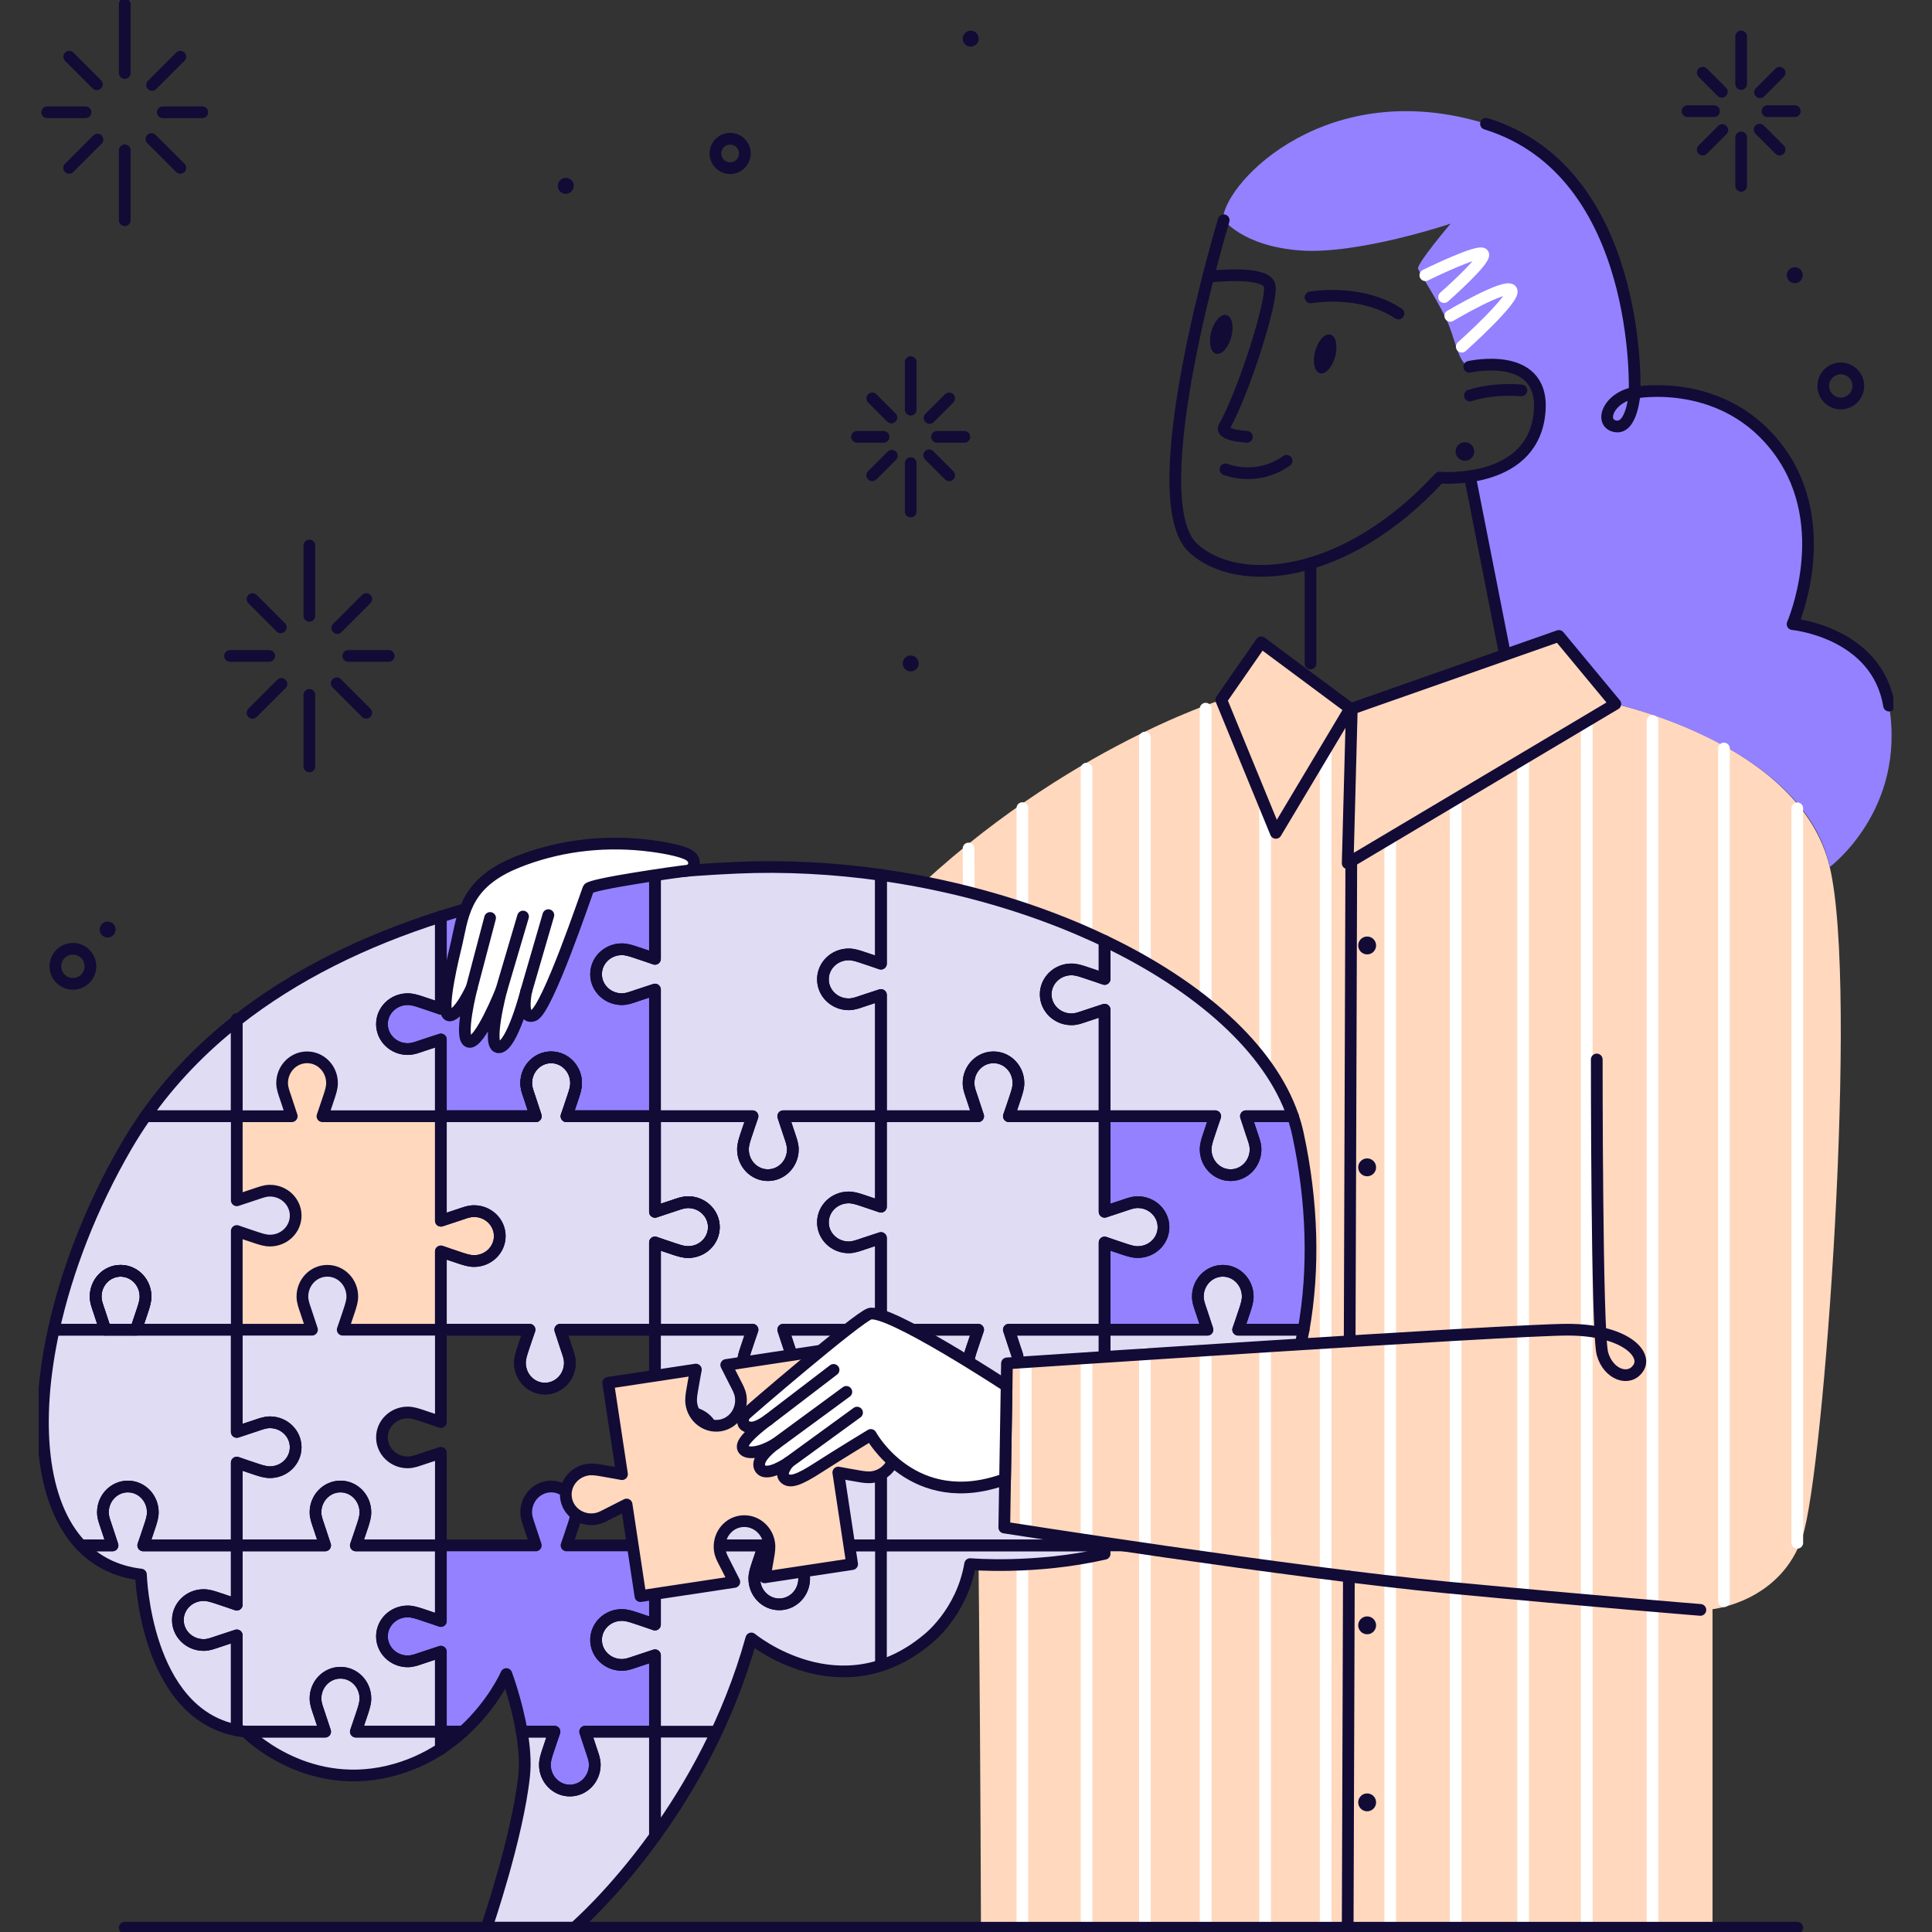 <svg width="330" height="330" viewBox="0 0 330 330" fill="none" xmlns="http://www.w3.org/2000/svg">
<rect x="0" y="0" width="330" height="330" fill="#333333" stroke="none"/>
<g clip-path="url(#clip0_2714_4244)">
<path d="M275.912 120.252C275.912 120.252 307.498 126.937 312.534 148.09C317.478 168.861 311.557 251.174 307.895 262.407C304.233 273.64 292.514 274.861 292.514 274.861V329.267H167.556C167.556 329.267 167.266 223.823 165.801 215.764C164.336 207.706 152.617 155.691 152.617 155.691C179.473 128.585 208.599 119.549 208.599 119.549L230.622 121.015L231.172 120.948L275.912 120.252Z" fill="#FFD8BE"/>
<path d="M111.874 149.233V149.215" stroke="#110B36" stroke-width="2" stroke-miterlimit="10" stroke-linecap="round" stroke-linejoin="round"/>
<path d="M206.412 47.271C206.412 47.271 216.523 46.045 216.89 48.915C217.256 51.784 212.495 66.863 209.077 72.968C209.077 72.968 208.161 74.25 212.983 74.617" stroke="#110B36" stroke-width="2" stroke-miterlimit="10" stroke-linecap="round" stroke-linejoin="round"/>
<path d="M223.848 50.807C223.848 50.807 232.332 49.22 238.863 53.554" stroke="#110B36" stroke-width="2" stroke-miterlimit="10" stroke-linecap="round" stroke-linejoin="round"/>
<path d="M228.058 60.915C227.562 62.737 226.394 64.005 225.451 63.748C224.508 63.49 224.146 61.805 224.643 59.983C225.139 58.162 226.307 56.893 227.25 57.151C228.193 57.408 228.555 59.093 228.058 60.915Z" fill="#110B36"/>
<path d="M210.307 57.584C209.81 59.405 208.643 60.673 207.7 60.416C206.757 60.159 206.395 58.473 206.892 56.652C207.389 54.83 208.556 53.562 209.499 53.819C210.442 54.077 210.804 55.762 210.307 57.584Z" fill="#110B36"/>
<path d="M209.32 80.172C209.32 80.172 214.569 82.37 219.758 78.707" stroke="#110B36" stroke-width="2" stroke-miterlimit="10" stroke-linecap="round" stroke-linejoin="round"/>
<path d="M251.07 67.566C251.07 67.566 254.611 66.253 259.86 66.68" stroke="#110B36" stroke-width="2" stroke-miterlimit="10" stroke-linecap="round" stroke-linejoin="round"/>
<path d="M248.629 77.12C248.629 76.243 249.339 75.532 250.216 75.532C251.092 75.532 251.803 76.243 251.803 77.12C251.803 77.996 251.092 78.707 250.216 78.707C249.339 78.707 248.629 77.996 248.629 77.12Z" fill="#110B36"/>
<path d="M208.863 37.376C208.863 37.376 212.129 42.046 222.078 42.779C232.027 43.512 247.774 38.2 247.774 38.2C247.774 38.2 241.945 45.068 242.22 45.892C242.495 46.717 246.157 52.181 247.5 55.599C248.843 59.018 249.331 62.805 251.431 62.56C253.532 62.315 259.072 61.486 261.694 64.907C264.315 68.328 262.785 74.835 260.362 76.904C257.941 78.973 257.072 80.269 251.07 81.355C251.07 81.355 256.747 111.246 257.113 112.04L266.269 108.621L275.912 120.252C275.912 120.252 308.14 127.394 312.534 148.09C312.534 148.09 325.616 138.4 322.667 120.526C320.591 107.95 306.187 106.607 306.187 106.607C306.187 106.607 313.389 90.123 303.989 77.12C294.59 64.116 279.208 67.08 279.208 67.08C279.208 67.08 280.673 29.439 253.817 21.137C226.961 12.834 209.443 30.782 208.863 37.376Z" fill="#9381FF"/>
<path d="M322.666 120.526C320.591 107.95 306.186 106.607 306.186 106.607C306.186 106.607 313.389 90.123 303.989 77.12C294.589 64.116 279.208 67.08 279.208 67.08C279.208 67.08 280.673 29.44 253.816 21.137" stroke="#110B36" stroke-width="2" stroke-miterlimit="10" stroke-linecap="round" stroke-linejoin="round"/>
<path d="M279.208 67.08C279.208 67.08 278.796 73.365 275.912 72.816C273.028 72.266 274.745 67.583 279.769 66.994" stroke="#110B36" stroke-width="2" stroke-miterlimit="10" stroke-linecap="round" stroke-linejoin="round"/>
<path d="M251.07 81.355L257.113 112.04" stroke="#110B36" stroke-width="2" stroke-miterlimit="10" stroke-linecap="round" stroke-linejoin="round"/>
<path d="M223.848 96.213V113.322" stroke="#110B36" stroke-width="2" stroke-miterlimit="10" stroke-linecap="round" stroke-linejoin="round"/>
<path d="M215.425 109.72L230.623 121.015L217.927 142.26L208.6 119.549L215.425 109.72Z" fill="#FFD8BE"/>
<path d="M165.438 144.929L165.802 215.764" stroke="white" stroke-width="2" stroke-miterlimit="10" stroke-linecap="round" stroke-linejoin="round"/>
<path d="M174.632 138.029V329.267" stroke="white" stroke-width="2" stroke-miterlimit="10" stroke-linecap="round" stroke-linejoin="round"/>
<path d="M185.589 131.284V329.267" stroke="white" stroke-width="2" stroke-miterlimit="10" stroke-linecap="round" stroke-linejoin="round"/>
<path d="M195.56 125.99V329.267" stroke="white" stroke-width="2" stroke-miterlimit="10" stroke-linecap="round" stroke-linejoin="round"/>
<path d="M205.935 121.045V329.267" stroke="white" stroke-width="2" stroke-miterlimit="10" stroke-linecap="round" stroke-linejoin="round"/>
<path d="M216.096 329.267V138.029" stroke="white" stroke-width="2" stroke-miterlimit="10" stroke-linecap="round" stroke-linejoin="round"/>
<path d="M226.428 128.035V329.267" stroke="white" stroke-width="2" stroke-miterlimit="10" stroke-linecap="round" stroke-linejoin="round"/>
<path d="M237.459 329.267V143.124" stroke="white" stroke-width="2" stroke-miterlimit="10" stroke-linecap="round" stroke-linejoin="round"/>
<path d="M248.629 136.483V329.267" stroke="white" stroke-width="2" stroke-miterlimit="10" stroke-linecap="round" stroke-linejoin="round"/>
<path d="M260.164 329.267V129.62" stroke="white" stroke-width="2" stroke-miterlimit="10" stroke-linecap="round" stroke-linejoin="round"/>
<path d="M271.029 329.267V123.156" stroke="white" stroke-width="2" stroke-miterlimit="10" stroke-linecap="round" stroke-linejoin="round"/>
<path d="M282.26 123.156V329.267" stroke="white" stroke-width="2" stroke-miterlimit="10" stroke-linecap="round" stroke-linejoin="round"/>
<path d="M294.465 127.85V273.5" stroke="white" stroke-width="2" stroke-miterlimit="10" stroke-linecap="round" stroke-linejoin="round"/>
<path d="M306.989 138.061V263.519" stroke="white" stroke-width="2" stroke-miterlimit="10" stroke-linecap="round" stroke-linejoin="round"/>
<path d="M230.398 269.275L230.195 329.267" stroke="#110B36" stroke-width="2" stroke-miterlimit="10" stroke-linecap="round" stroke-linejoin="round"/>
<path d="M230.898 121.045L230.533 229.105" stroke="#110B36" stroke-width="2" stroke-miterlimit="10" stroke-linecap="round" stroke-linejoin="round"/>
<path d="M230.897 121.045L230.195 147.449L275.912 120.252L266.268 108.622L230.897 121.045Z" fill="#FFD8BE"/>
<path d="M231.993 161.491C231.993 160.648 232.676 159.964 233.519 159.964C234.362 159.964 235.045 160.648 235.045 161.491C235.045 162.334 234.362 163.017 233.519 163.017C232.676 163.017 231.993 162.334 231.993 161.491Z" fill="#110B36"/>
<path d="M231.993 199.39C231.993 198.548 232.676 197.864 233.519 197.864C234.362 197.864 235.045 198.548 235.045 199.39C235.045 200.233 234.362 200.917 233.519 200.917C232.676 200.917 231.993 200.233 231.993 199.39Z" fill="#110B36"/>
<path d="M231.993 277.618C231.993 276.774 232.676 276.091 233.519 276.091C234.362 276.091 235.045 276.774 235.045 277.618C235.045 278.46 234.362 279.144 233.519 279.144C232.676 279.144 231.993 278.46 231.993 277.618Z" fill="#110B36"/>
<path d="M231.993 307.858C231.993 307.015 232.676 306.331 233.519 306.331C234.362 306.331 235.045 307.015 235.045 307.858C235.045 308.7 234.362 309.384 233.519 309.384C232.676 309.384 231.993 308.7 231.993 307.858Z" fill="#110B36"/>
<path d="M243.455 47.011C243.455 47.011 252.885 42.367 253.343 43.42C253.801 44.473 246.66 50.746 246.66 50.746" stroke="white" stroke-width="2" stroke-miterlimit="10" stroke-linecap="round" stroke-linejoin="round"/>
<path d="M247.713 53.951C247.713 53.951 257.143 48.365 258.15 49.556C259.157 50.746 249.681 59.217 249.681 59.217" stroke="white" stroke-width="2" stroke-miterlimit="10" stroke-linecap="round" stroke-linejoin="round"/>
<path d="M215.425 109.72L230.623 121.015L217.927 142.26L208.6 119.549L215.425 109.72Z" stroke="#110B36" stroke-width="2" stroke-miterlimit="10" stroke-linecap="round" stroke-linejoin="round"/>
<path d="M230.897 121.045L230.195 147.449L275.912 120.252L266.268 108.622L230.897 121.045Z" stroke="#110B36" stroke-width="2" stroke-miterlimit="10" stroke-linecap="round" stroke-linejoin="round"/>
<path d="M209.016 37.62C209.016 37.62 194.611 85.239 203.829 93.644C211.411 100.558 229.646 99.158 245.882 81.576C245.882 81.576 261.28 82.964 262.901 71.076C264.468 59.583 250.963 62.651 250.963 62.651" stroke="#110B36" stroke-width="2" stroke-miterlimit="10" stroke-linecap="round" stroke-linejoin="round"/>
<path d="M40.442 174.313V174.053" stroke="#110B36" stroke-width="2" stroke-miterlimit="10" stroke-linecap="round" stroke-linejoin="round"/>
<path d="M75.304 156.555V156.552" stroke="#110B36" stroke-width="2" stroke-miterlimit="10" stroke-linecap="round" stroke-linejoin="round"/>
<path d="M121.934 209.603C121.934 211.958 119.963 213.863 117.535 213.863C116.756 213.863 116.005 213.618 115.272 213.38C114.584 213.156 113.903 212.926 113.221 212.691C112.771 212.537 112.324 212.383 111.874 212.226V227.123H95.694C96.035 228.163 96.379 229.204 96.723 230.248C97.001 231.087 97.335 231.885 97.335 232.786C97.335 235.215 95.427 237.185 93.072 237.185C90.721 237.185 88.813 235.215 88.813 232.786C88.813 232.003 89.058 231.255 89.296 230.519C89.519 229.834 89.754 229.149 89.985 228.467C90.138 228.02 90.292 227.57 90.45 227.123H75.303V213.757C75.749 213.915 76.2 214.068 76.647 214.222C77.328 214.453 78.013 214.687 78.698 214.911C79.434 215.149 80.184 215.394 80.965 215.394C83.393 215.394 85.363 213.486 85.363 211.134C85.363 208.779 83.393 206.87 80.965 206.87C80.064 206.87 79.265 207.204 78.427 207.482C77.383 207.827 76.343 208.171 75.303 208.512V190.662H91.519C91.175 189.618 90.834 188.578 90.49 187.537C90.212 186.698 89.878 185.896 89.878 184.998C89.878 182.57 91.786 180.6 94.138 180.6C96.493 180.6 98.4 182.57 98.4 184.998C98.4 185.779 98.155 186.53 97.913 187.262C97.69 187.951 97.459 188.632 97.225 189.314C97.075 189.764 96.921 190.211 96.763 190.662H111.874V206.984C112.918 206.64 113.957 206.295 114.997 205.951C115.836 205.676 116.638 205.34 117.535 205.34C119.963 205.34 121.934 207.248 121.934 209.603Z" fill="#DFDCF4"/>
<path d="M198.735 245.544C198.735 247.709 197.068 249.493 194.915 249.768C194.724 249.793 194.53 249.804 194.336 249.804C193.556 249.804 192.805 249.559 192.069 249.321C191.384 249.101 190.703 248.87 190.022 248.632C189.571 248.482 189.125 248.325 188.674 248.171V263.969H150.474V247.394C150.921 247.552 151.371 247.706 151.818 247.86C152.502 248.09 153.184 248.325 153.869 248.545C154.605 248.786 155.355 249.032 156.135 249.032C158.563 249.032 160.534 247.123 160.534 244.771C160.534 242.416 158.563 240.508 156.135 240.508C155.235 240.508 154.436 240.841 153.597 241.119C152.557 241.464 151.514 241.804 150.474 242.149V227.123H167.074C166.917 227.57 166.764 228.021 166.613 228.467C166.379 229.149 166.148 229.834 165.925 230.519C165.686 231.255 165.437 232.003 165.437 232.786C165.437 235.215 167.346 237.185 169.7 237.185C172.051 237.185 173.959 235.215 173.959 232.786C173.959 231.885 173.626 231.087 173.348 230.248C173.004 229.204 172.663 228.163 172.319 227.123H188.674V242.925C189.718 242.581 190.758 242.237 191.798 241.893C192.538 241.651 193.248 241.361 194.021 241.299C194.032 241.296 194.039 241.296 194.051 241.296C194.146 241.288 194.241 241.284 194.336 241.284C196.764 241.284 198.735 243.193 198.735 245.544Z" fill="#DFDCF4"/>
<path d="M16.946 223.999C16.671 223.16 16.338 222.361 16.338 221.46C16.338 219.031 18.242 217.061 20.597 217.061C22.952 217.061 24.86 219.031 24.86 221.46C24.86 222.24 24.611 222.991 24.373 223.728C24.149 224.412 23.919 225.094 23.684 225.779C23.531 226.226 23.377 226.677 23.223 227.123H17.979C17.634 226.083 17.29 225.039 16.946 223.999Z" fill="#DFDCF4"/>
<path d="M79.079 295.779C77.962 296.793 76.705 297.786 75.303 298.702V295.779H79.079Z" fill="#DFDCF4"/>
<path d="M111.875 295.779V313.647C104.598 323.731 98.112 329.266 98.112 329.266H83.097C83.097 329.266 88.407 313.841 89.528 303.266C89.777 300.926 89.543 298.284 89.117 295.779H94.71C94.556 296.226 94.402 296.672 94.249 297.123C94.014 297.804 93.783 298.489 93.56 299.174C93.322 299.907 93.073 300.658 93.073 301.438C93.073 303.867 94.981 305.841 97.335 305.841C99.69 305.841 101.595 303.867 101.595 301.438C101.595 300.54 101.262 299.742 100.983 298.9C100.643 297.86 100.298 296.819 99.954 295.779H111.875Z" fill="#DFDCF4"/>
<path d="M65.243 174.925C65.243 177.28 67.213 179.189 69.641 179.189C70.542 179.189 71.34 178.856 72.179 178.577C73.219 178.233 74.263 177.892 75.303 177.548V190.661H55.077C55.231 190.211 55.385 189.764 55.538 189.314C55.773 188.632 56.003 187.951 56.226 187.262C56.465 186.53 56.71 185.779 56.71 184.998C56.71 182.57 54.806 180.599 52.451 180.599C50.096 180.599 48.188 182.57 48.188 184.998C48.188 185.896 48.525 186.698 48.8 187.537C49.144 188.577 49.488 189.618 49.832 190.661H40.442V174.313C50.29 166.566 62.152 160.731 75.303 156.555V172.302C74.856 172.145 74.406 171.991 73.959 171.838C73.274 171.607 72.593 171.376 71.908 171.152C71.172 170.91 70.421 170.665 69.641 170.665C67.213 170.665 65.243 172.573 65.243 174.925Z" fill="#DFDCF4"/>
<path d="M40.443 174.313V190.661H24.852C29.196 184.46 34.444 179.031 40.443 174.313Z" fill="#DFDCF4"/>
<path d="M98.401 184.998C98.401 185.779 98.156 186.53 97.914 187.262C97.691 187.951 97.46 188.632 97.226 189.314C97.075 189.764 96.921 190.211 96.764 190.661H91.52C91.175 189.618 90.835 188.577 90.49 187.537C90.213 186.698 89.879 185.896 89.879 184.998C89.879 182.57 91.787 180.599 94.138 180.599C96.493 180.599 98.401 182.57 98.401 184.998Z" fill="#DFDCF4"/>
<path d="M211.486 227.123C211.644 226.677 211.797 226.226 211.951 225.779C212.182 225.094 212.416 224.412 212.639 223.728C212.878 222.991 213.123 222.24 213.123 221.46C213.123 219.032 211.215 217.061 208.864 217.061C206.509 217.061 204.601 219.032 204.601 221.46C204.601 222.361 204.934 223.16 205.212 223.999C205.557 225.039 205.901 226.083 206.242 227.123H188.674V242.925C189.718 242.581 190.758 242.237 191.798 241.893C192.538 241.651 193.248 241.361 194.021 241.299C194.032 241.296 194.039 241.296 194.05 241.296C194.204 241.277 194.358 241.266 194.515 241.266C196.943 241.266 198.913 243.171 198.913 245.526C198.913 247.75 197.156 249.574 194.914 249.768C194.724 249.793 194.53 249.804 194.336 249.804C193.556 249.804 192.805 249.559 192.069 249.321C191.384 249.101 190.703 248.87 190.022 248.632C189.571 248.482 189.124 248.325 188.674 248.171V263.969H193.838C198.639 262.394 203.319 260.101 207.194 256.786C215.262 249.881 220.477 239.379 222.667 227.123H211.486Z" fill="#DFDCF4"/>
<path d="M65.243 279.504C65.243 281.859 67.214 283.768 69.642 283.768C70.543 283.768 71.341 283.435 72.18 283.156C73.22 282.812 74.263 282.467 75.303 282.123V295.779H60.779C60.933 295.328 61.087 294.882 61.24 294.431C61.475 293.749 61.706 293.068 61.929 292.38C62.167 291.647 62.412 290.896 62.412 290.116C62.412 287.687 60.508 285.716 58.154 285.716C55.798 285.716 53.89 287.687 53.89 290.116C53.89 291.013 54.227 291.812 54.502 292.654C54.846 293.695 55.191 294.735 55.535 295.779H41.959C41.439 295.724 40.934 295.65 40.443 295.552V279.335C39.403 279.68 38.363 280.02 37.319 280.365C36.48 280.643 35.682 280.977 34.781 280.977C32.353 280.977 30.383 279.068 30.383 276.716C30.383 274.361 32.353 272.453 34.781 272.453C35.565 272.453 36.312 272.698 37.048 272.94C37.733 273.164 38.418 273.394 39.099 273.625C39.546 273.779 39.996 273.932 40.443 274.09V263.969H55.535C55.191 262.929 54.846 261.889 54.502 260.849C54.227 260.006 53.89 259.207 53.89 258.31C53.89 255.881 55.798 253.907 58.154 253.907C60.508 253.907 62.412 255.881 62.412 258.31C62.412 259.09 62.167 259.841 61.929 260.574C61.706 261.259 61.475 261.944 61.24 262.625C61.087 263.076 60.933 263.522 60.779 263.969H75.303V276.881C74.857 276.724 74.406 276.57 73.959 276.416C73.275 276.182 72.593 275.951 71.909 275.728C71.172 275.489 70.422 275.244 69.642 275.244C67.214 275.244 65.243 277.149 65.243 279.504Z" fill="#DFDCF4"/>
<path d="M75.303 295.779V298.702C72.78 300.35 69.788 301.75 66.28 302.574C51.795 305.973 41.959 295.779 41.959 295.779H55.535C55.19 294.735 54.846 293.695 54.502 292.655C54.227 291.812 53.89 291.013 53.89 290.116C53.89 287.687 55.798 285.717 58.153 285.717C60.508 285.717 62.412 287.687 62.412 290.116C62.412 290.896 62.167 291.647 61.929 292.38C61.705 293.069 61.475 293.749 61.24 294.431C61.087 294.882 60.933 295.328 60.779 295.779H75.303Z" fill="#DFDCF4"/>
<path d="M188.674 263.969V265.398C176.809 268.127 165.708 267.16 165.708 267.16C164.276 275.566 158.376 280.035 158.376 280.035C143.479 292.413 128.332 279.859 128.332 279.859C124.446 293.863 117.891 305.31 111.874 313.647V282.731C110.834 283.075 109.793 283.42 108.753 283.764C107.911 284.042 107.113 284.376 106.212 284.376C103.784 284.376 101.813 282.467 101.813 280.112C101.813 277.757 103.784 275.852 106.212 275.852C106.996 275.852 107.746 276.097 108.479 276.335C109.164 276.559 109.848 276.79 110.53 277.024C110.98 277.178 111.427 277.332 111.874 277.489V263.969H130.474C130.321 264.42 130.166 264.867 130.013 265.317C129.778 265.998 129.547 266.68 129.324 267.368C129.086 268.101 128.841 268.852 128.841 269.632C128.841 272.061 130.745 274.032 133.1 274.032C135.455 274.032 137.359 272.061 137.359 269.632C137.359 268.735 137.026 267.932 136.751 267.094C136.407 266.054 136.063 265.013 135.718 263.969H188.674Z" fill="#DFDCF4"/>
<path d="M140.563 167.277C140.563 169.632 142.534 171.54 144.962 171.54C145.859 171.54 146.661 171.207 147.5 170.929C148.488 170.603 149.481 170.277 150.473 169.951V190.661H133.781C134.125 191.702 134.469 192.742 134.814 193.783C135.088 194.625 135.422 195.423 135.422 196.324C135.422 198.753 133.518 200.724 131.162 200.724C128.808 200.724 126.904 198.753 126.904 196.324C126.904 195.541 127.149 194.79 127.387 194.057C127.61 193.372 127.841 192.687 128.075 192.006C128.229 191.556 128.383 191.108 128.537 190.661H111.874V169.024C110.834 169.368 109.793 169.709 108.753 170.053C107.911 170.332 107.113 170.665 106.212 170.665C103.784 170.665 101.813 168.757 101.813 166.405C101.813 164.05 103.784 162.141 106.212 162.141C106.996 162.141 107.746 162.387 108.479 162.628C109.164 162.852 109.848 163.083 110.53 163.314C110.98 163.468 111.427 163.621 111.874 163.779V149.233C116.47 148.757 121.128 148.423 125.83 148.214C134.1 147.852 142.402 148.302 150.473 149.438V164.603C150.075 164.464 149.675 164.324 149.276 164.189C148.595 163.958 147.913 163.727 147.225 163.504C146.493 163.262 145.742 163.017 144.962 163.017C142.534 163.017 140.563 164.925 140.563 167.277Z" fill="#DFDCF4"/>
<path d="M213.845 193.783C214.123 194.625 214.456 195.423 214.456 196.324C214.456 198.753 212.548 200.724 210.194 200.724C207.843 200.724 205.935 198.753 205.935 196.324C205.935 195.541 206.18 194.79 206.421 194.057C206.642 193.372 206.876 192.687 207.106 192.006C207.26 191.556 207.414 191.108 207.572 190.661H188.674V172.464C187.634 172.808 186.594 173.149 185.554 173.493C184.712 173.771 183.913 174.105 183.013 174.105C180.589 174.105 178.614 172.196 178.614 169.841C178.614 167.489 180.589 165.581 183.013 165.581C183.797 165.581 184.547 165.826 185.279 166.068C185.965 166.291 186.65 166.523 187.33 166.753C187.781 166.907 188.228 167.061 188.674 167.218V160.713C204.854 168.453 216.896 179.079 220.847 190.661H212.816C213.157 191.702 213.501 192.742 213.845 193.783Z" fill="#DFDCF4"/>
<path d="M178.614 169.841C178.614 172.196 180.588 174.105 183.012 174.105C183.913 174.105 184.712 173.771 185.554 173.493C186.594 173.149 187.634 172.808 188.674 172.464V190.661H172.323C172.48 190.211 172.634 189.764 172.787 189.314C173.018 188.632 173.253 187.951 173.472 187.262C173.714 186.53 173.959 185.779 173.959 184.998C173.959 182.57 172.051 180.599 169.7 180.599C167.346 180.599 165.437 182.57 165.437 184.998C165.437 185.896 165.771 186.698 166.049 187.537C166.393 188.577 166.738 189.618 167.078 190.661H150.473V169.951C149.481 170.277 148.489 170.603 147.5 170.929C146.661 171.207 145.859 171.54 144.962 171.54C142.534 171.54 140.563 169.632 140.563 167.277C140.563 164.925 142.534 163.017 144.962 163.017C145.742 163.017 146.493 163.262 147.225 163.504C147.914 163.727 148.595 163.958 149.276 164.189C149.675 164.324 150.075 164.464 150.473 164.603V149.438C164.313 151.387 177.482 155.357 188.674 160.713V167.218C188.227 167.061 187.781 166.907 187.33 166.753C186.649 166.523 185.964 166.291 185.279 166.068C184.547 165.826 183.796 165.581 183.012 165.581C180.588 165.581 178.614 167.489 178.614 169.841Z" fill="#DFDCF4"/>
<path d="M50.503 207.64C50.503 209.995 48.533 211.9 46.105 211.9C45.325 211.9 44.574 211.655 43.838 211.416C43.153 211.193 42.472 210.962 41.787 210.728C41.34 210.574 40.89 210.42 40.443 210.266V227.123H23.223C23.377 226.677 23.531 226.226 23.685 225.779C23.919 225.094 24.15 224.412 24.373 223.728C24.611 222.991 24.86 222.24 24.86 221.46C24.86 219.031 22.952 217.061 20.598 217.061C18.243 217.061 16.338 219.031 16.338 221.46C16.338 222.361 16.672 223.16 16.946 223.999C17.291 225.039 17.635 226.083 17.979 227.123H9.179C11.412 216.944 15.624 206.039 21.575 195.793C22.601 194.028 23.696 192.318 24.853 190.662H40.443V205.02C41.483 204.676 42.527 204.332 43.567 203.988C44.406 203.713 45.204 203.376 46.105 203.376C48.533 203.376 50.503 205.284 50.503 207.64Z" fill="#DFDCF4"/>
<path d="M198.734 209.603C198.734 211.958 196.764 213.863 194.336 213.863C193.556 213.863 192.805 213.618 192.069 213.38C191.384 213.156 190.703 212.926 190.018 212.691C189.571 212.537 189.121 212.383 188.674 212.226V227.123H172.319C172.663 228.163 173.003 229.204 173.348 230.248C173.626 231.087 173.959 231.885 173.959 232.786C173.959 235.215 172.051 237.185 169.7 237.185C167.346 237.185 165.437 235.215 165.437 232.786C165.437 232.003 165.686 231.255 165.925 230.519C166.148 229.834 166.378 229.149 166.613 228.467C166.763 228.02 166.917 227.57 167.074 227.123H150.473V211.464C149.481 211.79 148.489 212.119 147.5 212.445C146.661 212.72 145.859 213.053 144.962 213.053C142.534 213.053 140.563 211.149 140.563 208.793C140.563 206.438 142.534 204.53 144.962 204.53C145.742 204.53 146.493 204.779 147.225 205.017C147.914 205.24 148.595 205.471 149.276 205.706C149.675 205.841 150.075 205.981 150.473 206.116V190.662H167.078C166.738 189.618 166.393 188.578 166.049 187.537C165.771 186.698 165.437 185.896 165.437 184.998C165.437 182.57 167.346 180.6 169.7 180.6C172.051 180.6 173.959 182.57 173.959 184.998C173.959 185.779 173.714 186.53 173.472 187.262C173.253 187.951 173.018 188.632 172.787 189.314C172.634 189.764 172.48 190.211 172.323 190.662H188.674V206.984C189.714 206.64 190.754 206.295 191.798 205.951C192.637 205.676 193.435 205.34 194.336 205.34C196.764 205.34 198.734 207.248 198.734 209.603Z" fill="#DFDCF4"/>
<path d="M160.534 244.771C160.534 247.123 158.563 249.032 156.135 249.032C155.355 249.032 154.604 248.786 153.868 248.545C153.183 248.324 152.502 248.09 151.817 247.86C151.371 247.706 150.921 247.552 150.473 247.394V263.969H135.718C136.063 265.013 136.407 266.054 136.751 267.094C137.026 267.932 137.359 268.735 137.359 269.632C137.359 272.061 135.455 274.032 133.1 274.032C130.745 274.032 128.841 272.061 128.841 269.632C128.841 268.852 129.086 268.101 129.324 267.368C129.548 266.68 129.778 265.998 130.013 265.317C130.166 264.867 130.321 264.42 130.474 263.969H111.874V248.152C112.324 248.306 112.771 248.46 113.221 248.614C113.903 248.849 114.584 249.079 115.272 249.302C116.005 249.541 116.756 249.786 117.535 249.786C119.963 249.786 121.934 247.881 121.934 245.526C121.934 243.171 119.963 241.266 117.535 241.266C116.638 241.266 115.836 241.6 114.998 241.874C113.957 242.218 112.918 242.563 111.874 242.907V227.123H128.537C128.383 227.57 128.229 228.02 128.075 228.467C127.841 229.149 127.61 229.834 127.387 230.519C127.149 231.255 126.904 232.002 126.904 232.786C126.904 235.215 128.808 237.185 131.163 237.185C133.518 237.185 135.422 235.215 135.422 232.786C135.422 231.885 135.088 231.087 134.814 230.248C134.47 229.204 134.125 228.163 133.781 227.123H150.473V242.149C151.513 241.804 152.557 241.464 153.597 241.119C154.436 240.841 155.234 240.508 156.135 240.508C158.563 240.508 160.534 242.416 160.534 244.771Z" fill="#DFDCF4"/>
<path d="M65.243 245.526C65.243 247.881 67.213 249.786 69.641 249.786C70.542 249.786 71.34 249.453 72.179 249.178C73.219 248.834 74.263 248.489 75.303 248.145V263.969H60.779C60.932 263.522 61.086 263.076 61.24 262.625C61.474 261.944 61.705 261.259 61.929 260.574C62.167 259.841 62.412 259.09 62.412 258.31C62.412 255.881 60.508 253.907 58.153 253.907C55.798 253.907 53.89 255.881 53.89 258.31C53.89 259.207 54.227 260.006 54.502 260.849C54.846 261.889 55.19 262.929 55.534 263.969H40.442V249.823C40.889 249.981 41.34 250.134 41.786 250.288C42.471 250.522 43.153 250.753 43.837 250.977C44.573 251.215 45.324 251.46 46.104 251.46C48.532 251.46 50.502 249.556 50.502 247.2C50.502 244.845 48.532 242.936 46.104 242.936C45.203 242.936 44.405 243.273 43.566 243.548C42.526 243.893 41.483 244.237 40.442 244.581V227.123H53.293C52.949 226.083 52.605 225.039 52.26 223.999C51.986 223.16 51.653 222.361 51.653 221.46C51.653 219.032 53.557 217.061 55.911 217.061C58.267 217.061 60.175 219.032 60.175 221.46C60.175 222.24 59.925 222.991 59.688 223.728C59.464 224.412 59.233 225.094 58.999 225.779C58.845 226.226 58.691 226.677 58.537 227.123H75.303V242.9C74.856 242.746 74.406 242.592 73.959 242.438C73.274 242.204 72.593 241.973 71.908 241.749C71.172 241.512 70.421 241.266 69.641 241.266C67.213 241.266 65.243 243.171 65.243 245.526Z" fill="#DFDCF4"/>
<path d="M140.563 208.793C140.563 211.149 142.534 213.053 144.962 213.053C145.859 213.053 146.661 212.72 147.5 212.445C148.488 212.119 149.481 211.79 150.473 211.464V227.123H133.781C134.125 228.163 134.47 229.204 134.814 230.248C135.088 231.087 135.422 231.885 135.422 232.786C135.422 235.215 133.518 237.185 131.163 237.185C128.808 237.185 126.904 235.215 126.904 232.786C126.904 232.003 127.149 231.255 127.387 230.519C127.61 229.834 127.841 229.149 128.075 228.467C128.229 228.02 128.383 227.57 128.537 227.123H111.874V212.226C112.324 212.383 112.771 212.537 113.221 212.691C113.903 212.926 114.584 213.156 115.272 213.38C116.005 213.618 116.756 213.863 117.535 213.863C119.963 213.863 121.934 211.958 121.934 209.603C121.934 207.248 119.963 205.34 117.535 205.34C116.638 205.34 115.836 205.676 114.998 205.951C113.957 206.295 112.918 206.64 111.874 206.984V190.662H128.537C128.383 191.108 128.229 191.556 128.075 192.006C127.841 192.688 127.61 193.372 127.387 194.057C127.149 194.79 126.904 195.541 126.904 196.325C126.904 198.753 128.808 200.724 131.163 200.724C133.518 200.724 135.422 198.753 135.422 196.325C135.422 195.423 135.088 194.625 134.814 193.783C134.47 192.742 134.125 191.702 133.781 190.662H150.473V206.116C150.075 205.981 149.675 205.841 149.276 205.706C148.595 205.471 147.914 205.24 147.225 205.017C146.493 204.779 145.742 204.53 144.962 204.53C142.534 204.53 140.563 206.438 140.563 208.793Z" fill="#DFDCF4"/>
<path d="M24.86 221.46C24.86 222.24 24.611 222.991 24.373 223.728C24.149 224.412 23.919 225.094 23.684 225.779C23.531 226.226 23.377 226.677 23.223 227.123H17.979C17.634 226.083 17.29 225.039 16.946 223.999C16.671 223.16 16.338 222.361 16.338 221.46C16.338 219.031 18.242 217.061 20.597 217.061C22.952 217.061 24.86 219.031 24.86 221.46Z" fill="#DFDCF4"/>
<path d="M30.382 276.716C30.382 279.068 32.353 280.977 34.781 280.977C35.681 280.977 36.48 280.644 37.319 280.365C38.362 280.02 39.402 279.68 40.442 279.336V295.552C24.75 292.489 24.076 268.947 24.076 268.947C19.831 268.446 16.437 266.695 13.844 263.969H19.22C18.879 262.929 18.535 261.889 18.191 260.849C17.912 260.006 17.579 259.207 17.579 258.31C17.579 255.881 19.487 253.907 21.842 253.907C24.193 253.907 26.101 255.881 26.101 258.31C26.101 259.09 25.856 259.841 25.614 260.574C25.395 261.259 25.16 261.944 24.929 262.625C24.776 263.076 24.622 263.522 24.464 263.969H40.442V274.09C39.996 273.933 39.545 273.779 39.098 273.625C38.417 273.394 37.732 273.164 37.047 272.94C36.311 272.698 35.564 272.453 34.781 272.453C32.353 272.453 30.382 274.361 30.382 276.716Z" fill="#DFDCF4"/>
<path d="M50.503 247.2C50.503 249.556 48.533 251.46 46.104 251.46C45.324 251.46 44.573 251.215 43.837 250.977C43.153 250.753 42.471 250.522 41.787 250.288C41.34 250.134 40.889 249.981 40.443 249.823V263.969H24.464C24.622 263.522 24.776 263.076 24.929 262.625C25.16 261.944 25.395 261.259 25.614 260.574C25.856 259.841 26.102 259.09 26.102 258.31C26.102 255.881 24.193 253.907 21.842 253.907C19.487 253.907 17.579 255.881 17.579 258.31C17.579 259.207 17.913 260.006 18.191 260.849C18.535 261.889 18.88 262.929 19.22 263.969H13.844C6.999 256.779 5.74 242.812 9.178 227.123H40.443V244.581C41.483 244.237 42.526 243.893 43.566 243.548C44.405 243.273 45.203 242.936 46.104 242.936C48.533 242.936 50.503 244.845 50.503 247.2Z" fill="#DFDCF4"/>
<path d="M150.474 284.376V263.969" stroke="#110B36" stroke-width="2" stroke-miterlimit="10" stroke-linecap="round" stroke-linejoin="round"/>
<path d="M198.735 245.544C198.735 247.709 197.068 249.493 194.915 249.768C194.724 249.793 194.53 249.804 194.336 249.804C193.556 249.804 192.805 249.559 192.069 249.321C191.384 249.101 190.703 248.87 190.022 248.632C189.571 248.482 189.125 248.325 188.674 248.171V263.969H150.474V247.394C150.921 247.552 151.371 247.706 151.818 247.86C152.502 248.09 153.184 248.325 153.869 248.545C154.605 248.786 155.355 249.032 156.135 249.032C158.563 249.032 160.534 247.123 160.534 244.771C160.534 242.416 158.563 240.508 156.135 240.508C155.235 240.508 154.436 240.841 153.597 241.119C152.557 241.464 151.514 241.804 150.474 242.149V227.123H167.074C166.917 227.57 166.764 228.021 166.613 228.467C166.379 229.149 166.148 229.834 165.925 230.519C165.686 231.255 165.437 232.003 165.437 232.786C165.437 235.215 167.346 237.185 169.7 237.185C172.051 237.185 173.959 235.215 173.959 232.786C173.959 231.885 173.626 231.087 173.348 230.248C173.004 229.204 172.663 228.163 172.319 227.123H188.674V242.925C189.718 242.581 190.758 242.237 191.798 241.893C192.538 241.651 193.248 241.361 194.021 241.299C194.032 241.296 194.039 241.296 194.051 241.296C194.146 241.288 194.241 241.284 194.336 241.284C196.764 241.284 198.735 243.193 198.735 245.544V245.544Z" stroke="#110B36" stroke-width="2" stroke-miterlimit="10" stroke-linecap="round" stroke-linejoin="round"/>
<path d="M222.667 227.123H211.486C211.644 226.677 211.797 226.226 211.951 225.779C212.182 225.094 212.416 224.412 212.639 223.728C212.878 222.991 213.123 222.24 213.123 221.46C213.123 219.031 211.215 217.061 208.864 217.061C206.509 217.061 204.601 219.031 204.601 221.46C204.601 222.361 204.934 223.16 205.212 223.999C205.557 225.039 205.901 226.083 206.242 227.123H188.674V212.226C189.121 212.383 189.571 212.537 190.018 212.691C190.703 212.926 191.384 213.156 192.069 213.38C192.805 213.618 193.556 213.863 194.336 213.863C196.764 213.863 198.734 211.958 198.734 209.603C198.734 207.248 196.764 205.34 194.336 205.34C193.435 205.34 192.636 205.676 191.798 205.951C190.754 206.295 189.714 206.64 188.674 206.984V190.662H207.571C207.414 191.108 207.26 191.556 207.106 192.006C206.875 192.688 206.641 193.372 206.421 194.057C206.18 194.79 205.934 195.541 205.934 196.325C205.934 198.753 207.842 200.724 210.193 200.724C212.548 200.724 214.456 198.753 214.456 196.325C214.456 195.423 214.123 194.625 213.844 193.783C213.5 192.742 213.156 191.702 212.816 190.662H220.847C221.187 191.651 221.465 192.647 221.682 193.647C224.208 205.317 224.505 216.837 222.667 227.123Z" fill="#9381FF"/>
<path d="M101.814 166.405C101.814 168.757 103.784 170.665 106.213 170.665C107.114 170.665 107.912 170.332 108.754 170.053C109.794 169.709 110.834 169.368 111.875 169.024V190.661H96.764C96.921 190.211 97.075 189.764 97.226 189.314C97.46 188.632 97.691 187.951 97.914 187.262C98.156 186.53 98.401 185.779 98.401 184.998C98.401 182.57 96.493 180.599 94.138 180.599C91.787 180.599 89.879 182.57 89.879 184.998C89.879 185.896 90.213 186.698 90.49 187.537C90.835 188.577 91.175 189.618 91.52 190.661H75.303V177.548C74.263 177.892 73.219 178.233 72.179 178.577C71.341 178.856 70.542 179.189 69.641 179.189C67.213 179.189 65.243 177.28 65.243 174.925C65.243 172.573 67.213 170.665 69.641 170.665C70.422 170.665 71.172 170.91 71.909 171.152C72.593 171.376 73.275 171.607 73.959 171.838C74.406 171.991 74.856 172.145 75.303 172.302V156.555C86.685 152.932 99.031 150.548 111.875 149.233V163.779C111.427 163.621 110.981 163.468 110.53 163.314C109.849 163.083 109.164 162.852 108.479 162.628C107.747 162.387 106.996 162.141 106.213 162.141C103.784 162.141 101.814 164.05 101.814 166.405Z" fill="#9381FF"/>
<path d="M101.814 280.112C101.814 282.467 103.784 284.376 106.213 284.376C107.114 284.376 107.912 284.042 108.754 283.764C109.794 283.42 110.834 283.075 111.875 282.731V295.779H99.954C100.298 296.819 100.643 297.86 100.983 298.9C101.261 299.742 101.594 300.541 101.594 301.438C101.594 303.867 99.69 305.841 97.335 305.841C94.981 305.841 93.072 303.867 93.072 301.438C93.072 300.658 93.321 299.907 93.559 299.174C93.783 298.489 94.013 297.804 94.248 297.123C94.402 296.672 94.555 296.226 94.709 295.779H89.117C88.227 290.559 86.488 285.94 86.488 285.94C86.488 285.94 84.265 291.079 79.083 295.779H75.303V282.123C74.263 282.467 73.219 282.812 72.179 283.156C71.341 283.435 70.542 283.768 69.641 283.768C67.213 283.768 65.243 281.859 65.243 279.504C65.243 277.149 67.213 275.244 69.641 275.244C70.422 275.244 71.172 275.489 71.909 275.728C72.593 275.951 73.275 276.182 73.959 276.416C74.406 276.57 74.856 276.724 75.303 276.881V263.969H91.52C91.175 262.929 90.835 261.889 90.49 260.849C90.213 260.006 89.879 259.207 89.879 258.31C89.879 255.881 91.787 253.907 94.138 253.907C96.493 253.907 98.401 255.881 98.401 258.31C98.401 259.09 98.156 259.841 97.914 260.574C97.691 261.259 97.46 261.944 97.226 262.625C97.075 263.076 96.921 263.522 96.764 263.969H111.875V277.489C111.427 277.332 110.981 277.178 110.53 277.024C109.849 276.79 109.164 276.559 108.479 276.335C107.747 276.097 106.996 275.852 106.213 275.852C103.784 275.852 101.814 277.757 101.814 280.112Z" fill="#9381FF"/>
<path d="M85.363 211.134C85.363 213.486 83.393 215.394 80.965 215.394C80.185 215.394 79.434 215.149 78.698 214.911C78.013 214.687 77.328 214.453 76.647 214.222C76.2 214.068 75.75 213.915 75.303 213.757V227.123H58.537C58.691 226.677 58.845 226.226 58.999 225.779C59.233 225.094 59.464 224.412 59.688 223.728C59.925 222.991 60.175 222.24 60.175 221.46C60.175 219.031 58.267 217.061 55.911 217.061C53.557 217.061 51.653 219.031 51.653 221.46C51.653 222.361 51.986 223.16 52.26 223.999C52.605 225.039 52.949 226.083 53.293 227.123H40.442V210.266C40.889 210.42 41.34 210.574 41.786 210.728C42.471 210.962 43.153 211.193 43.837 211.416C44.573 211.655 45.324 211.9 46.104 211.9C48.532 211.9 50.502 209.995 50.502 207.64C50.502 205.284 48.532 203.376 46.104 203.376C45.203 203.376 44.405 203.713 43.566 203.988C42.526 204.332 41.483 204.676 40.442 205.02V190.662H49.832C49.488 189.618 49.144 188.578 48.8 187.537C48.525 186.698 48.188 185.896 48.188 184.999C48.188 182.57 50.096 180.6 52.451 180.6C54.806 180.6 56.71 182.57 56.71 184.999C56.71 185.779 56.465 186.53 56.226 187.262C56.003 187.951 55.773 188.632 55.538 189.314C55.385 189.764 55.231 190.211 55.077 190.662H75.303V208.512C76.343 208.171 77.383 207.827 78.427 207.482C79.265 207.204 80.064 206.87 80.965 206.87C83.393 206.87 85.363 208.779 85.363 211.134Z" fill="#FFD8BE"/>
<path d="M16.946 223.999C16.671 223.16 16.338 222.361 16.338 221.46C16.338 219.031 18.242 217.061 20.597 217.061C22.952 217.061 24.86 219.031 24.86 221.46C24.86 222.24 24.611 222.991 24.373 223.728C24.149 224.412 23.919 225.094 23.684 225.779C23.531 226.226 23.377 226.677 23.223 227.123H17.979C17.634 226.083 17.29 225.039 16.946 223.999V223.999Z" stroke="#110B36" stroke-width="2" stroke-miterlimit="10" stroke-linecap="round" stroke-linejoin="round"/>
<path d="M79.079 295.779C77.962 296.793 76.705 297.786 75.303 298.702V295.779H79.079Z" stroke="#110B36" stroke-width="2" stroke-miterlimit="10" stroke-linecap="round" stroke-linejoin="round"/>
<path d="M111.875 295.779V313.647C104.598 323.731 98.112 329.266 98.112 329.266H83.097C83.097 329.266 88.407 313.841 89.528 303.266C89.777 300.926 89.543 298.284 89.117 295.779H94.71C94.556 296.226 94.402 296.672 94.249 297.123C94.014 297.804 93.783 298.489 93.56 299.174C93.322 299.907 93.073 300.658 93.073 301.438C93.073 303.867 94.981 305.841 97.335 305.841C99.69 305.841 101.595 303.867 101.595 301.438C101.595 300.54 101.262 299.742 100.983 298.9C100.643 297.86 100.298 296.819 99.954 295.779H111.875Z" stroke="#110B36" stroke-width="2" stroke-miterlimit="10" stroke-linecap="round" stroke-linejoin="round"/>
<path d="M65.243 174.925C65.243 177.28 67.213 179.189 69.641 179.189C70.542 179.189 71.34 178.856 72.179 178.577C73.219 178.233 74.263 177.892 75.303 177.548V190.661H55.077C55.231 190.211 55.385 189.764 55.538 189.314C55.773 188.632 56.003 187.951 56.226 187.262C56.465 186.53 56.71 185.779 56.71 184.998C56.71 182.57 54.806 180.599 52.451 180.599C50.096 180.599 48.188 182.57 48.188 184.998C48.188 185.896 48.525 186.698 48.8 187.537C49.144 188.577 49.488 189.618 49.832 190.661H40.442V174.313C50.29 166.566 62.152 160.731 75.303 156.555V172.302C74.856 172.145 74.406 171.991 73.959 171.838C73.274 171.607 72.593 171.376 71.908 171.152C71.172 170.91 70.421 170.665 69.641 170.665C67.213 170.665 65.243 172.573 65.243 174.925V174.925Z" stroke="#110B36" stroke-width="2" stroke-miterlimit="10" stroke-linecap="round" stroke-linejoin="round"/>
<path d="M40.443 174.313V190.661H24.852C29.196 184.46 34.444 179.031 40.443 174.313Z" stroke="#110B36" stroke-width="2" stroke-miterlimit="10" stroke-linecap="round" stroke-linejoin="round"/>
<path d="M121.934 209.603C121.934 211.958 119.963 213.863 117.535 213.863C116.756 213.863 116.005 213.618 115.272 213.38C114.584 213.156 113.903 212.926 113.221 212.691C112.771 212.537 112.324 212.383 111.874 212.226V227.123H95.694C96.035 228.163 96.379 229.204 96.723 230.248C97.001 231.087 97.335 231.885 97.335 232.786C97.335 235.215 95.427 237.185 93.072 237.185C90.721 237.185 88.813 235.215 88.813 232.786C88.813 232.003 89.058 231.255 89.296 230.519C89.519 229.834 89.754 229.149 89.985 228.467C90.138 228.02 90.292 227.57 90.45 227.123H75.303V213.757C75.749 213.915 76.2 214.068 76.647 214.222C77.328 214.453 78.013 214.687 78.698 214.911C79.434 215.149 80.184 215.394 80.965 215.394C83.393 215.394 85.363 213.486 85.363 211.134C85.363 208.779 83.393 206.87 80.965 206.87C80.064 206.87 79.265 207.204 78.427 207.482C77.383 207.827 76.343 208.171 75.303 208.512V190.662H91.519C91.175 189.618 90.834 188.578 90.49 187.537C90.212 186.698 89.878 185.896 89.878 184.998C89.878 182.57 91.786 180.6 94.138 180.6C96.493 180.6 98.4 182.57 98.4 184.998C98.4 185.779 98.155 186.53 97.913 187.262C97.69 187.951 97.459 188.632 97.225 189.314C97.075 189.764 96.921 190.211 96.763 190.662H111.874V206.984C112.918 206.64 113.957 206.295 114.997 205.951C115.836 205.676 116.638 205.34 117.535 205.34C119.963 205.34 121.934 207.248 121.934 209.603V209.603Z" stroke="#110B36" stroke-width="2" stroke-miterlimit="10" stroke-linecap="round" stroke-linejoin="round"/>
<path d="M122.161 295.779H111.874" stroke="#110B36" stroke-width="2" stroke-miterlimit="10" stroke-linecap="round" stroke-linejoin="round"/>
<path d="M89.116 295.779H89.113" stroke="#110B36" stroke-width="2" stroke-miterlimit="10" stroke-linecap="round" stroke-linejoin="round"/>
<path d="M75.304 298.731V298.702" stroke="#110B36" stroke-width="2" stroke-miterlimit="10" stroke-linecap="round" stroke-linejoin="round"/>
<path d="M211.486 227.123C211.644 226.677 211.797 226.226 211.951 225.779C212.182 225.094 212.416 224.412 212.639 223.728C212.878 222.991 213.123 222.24 213.123 221.46C213.123 219.032 211.215 217.061 208.864 217.061C206.509 217.061 204.601 219.032 204.601 221.46C204.601 222.361 204.934 223.16 205.212 223.999C205.557 225.039 205.901 226.083 206.242 227.123H188.674V242.925C189.718 242.581 190.758 242.237 191.798 241.893C192.538 241.651 193.248 241.361 194.021 241.299C194.032 241.296 194.039 241.296 194.05 241.296C194.204 241.277 194.358 241.266 194.515 241.266C196.943 241.266 198.913 243.171 198.913 245.526C198.913 247.75 197.156 249.574 194.914 249.768C194.724 249.793 194.53 249.804 194.336 249.804C193.556 249.804 192.805 249.559 192.069 249.321C191.384 249.101 190.703 248.87 190.022 248.632C189.571 248.482 189.124 248.325 188.674 248.171V263.969H193.838C198.639 262.394 203.319 260.101 207.194 256.786C215.262 249.881 220.477 239.379 222.667 227.123H211.486Z" stroke="#110B36" stroke-width="2" stroke-miterlimit="10" stroke-linecap="round" stroke-linejoin="round"/>
<path d="M65.243 279.504C65.243 281.859 67.214 283.768 69.642 283.768C70.543 283.768 71.341 283.435 72.18 283.156C73.22 282.812 74.263 282.467 75.303 282.123V295.779H60.779C60.933 295.328 61.087 294.882 61.24 294.431C61.475 293.749 61.706 293.068 61.929 292.38C62.167 291.647 62.412 290.896 62.412 290.116C62.412 287.687 60.508 285.716 58.154 285.716C55.798 285.716 53.89 287.687 53.89 290.116C53.89 291.013 54.227 291.812 54.502 292.654C54.846 293.695 55.191 294.735 55.535 295.779H41.959C41.439 295.724 40.934 295.65 40.443 295.552V279.335C39.403 279.68 38.363 280.02 37.319 280.365C36.48 280.643 35.682 280.977 34.781 280.977C32.353 280.977 30.383 279.068 30.383 276.716C30.383 274.361 32.353 272.453 34.781 272.453C35.565 272.453 36.312 272.698 37.048 272.94C37.733 273.164 38.418 273.394 39.099 273.625C39.546 273.779 39.996 273.932 40.443 274.09V263.969H55.535C55.191 262.929 54.846 261.889 54.502 260.849C54.227 260.006 53.89 259.207 53.89 258.31C53.89 255.881 55.798 253.907 58.154 253.907C60.508 253.907 62.412 255.881 62.412 258.31C62.412 259.09 62.167 259.841 61.929 260.574C61.706 261.259 61.475 261.944 61.24 262.625C61.087 263.076 60.933 263.522 60.779 263.969H75.303V276.881C74.857 276.724 74.406 276.57 73.959 276.416C73.275 276.182 72.593 275.951 71.909 275.728C71.172 275.489 70.422 275.244 69.642 275.244C67.214 275.244 65.243 277.149 65.243 279.504V279.504Z" stroke="#110B36" stroke-width="2" stroke-miterlimit="10" stroke-linecap="round" stroke-linejoin="round"/>
<path d="M75.303 295.779V298.702C72.78 300.35 69.788 301.75 66.28 302.574C51.795 305.973 41.959 295.779 41.959 295.779H55.535C55.19 294.735 54.846 293.695 54.502 292.655C54.227 291.812 53.89 291.013 53.89 290.116C53.89 287.687 55.798 285.717 58.153 285.717C60.508 285.717 62.412 287.687 62.412 290.116C62.412 290.896 62.167 291.647 61.929 292.38C61.705 293.069 61.475 293.749 61.24 294.431C61.087 294.882 60.933 295.328 60.779 295.779H75.303Z" stroke="#110B36" stroke-width="2" stroke-miterlimit="10" stroke-linecap="round" stroke-linejoin="round"/>
<path d="M188.674 263.969V265.398C176.809 268.127 165.708 267.16 165.708 267.16C164.276 275.566 158.376 280.035 158.376 280.035C143.479 292.413 128.332 279.859 128.332 279.859C124.446 293.863 117.891 305.31 111.874 313.647V282.731C110.834 283.075 109.793 283.42 108.753 283.764C107.911 284.042 107.113 284.376 106.212 284.376C103.784 284.376 101.813 282.467 101.813 280.112C101.813 277.757 103.784 275.852 106.212 275.852C106.996 275.852 107.746 276.097 108.479 276.335C109.164 276.559 109.848 276.79 110.53 277.024C110.98 277.178 111.427 277.332 111.874 277.489V263.969H130.474C130.321 264.42 130.166 264.867 130.013 265.317C129.778 265.998 129.547 266.68 129.324 267.368C129.086 268.101 128.841 268.852 128.841 269.632C128.841 272.061 130.745 274.032 133.1 274.032C135.455 274.032 137.359 272.061 137.359 269.632C137.359 268.735 137.026 267.932 136.751 267.094C136.407 266.054 136.063 265.013 135.718 263.969H188.674Z" stroke="#110B36" stroke-width="2" stroke-miterlimit="10" stroke-linecap="round" stroke-linejoin="round"/>
<path d="M140.563 167.277C140.563 169.632 142.534 171.54 144.962 171.54C145.859 171.54 146.661 171.207 147.5 170.929C148.488 170.603 149.481 170.277 150.473 169.951V190.661H133.781C134.125 191.702 134.469 192.742 134.814 193.783C135.088 194.625 135.422 195.423 135.422 196.324C135.422 198.753 133.518 200.724 131.162 200.724C128.808 200.724 126.904 198.753 126.904 196.324C126.904 195.541 127.149 194.79 127.387 194.057C127.61 193.372 127.841 192.687 128.075 192.006C128.229 191.556 128.383 191.108 128.537 190.661H111.874V169.024C110.834 169.368 109.793 169.709 108.753 170.053C107.911 170.332 107.113 170.665 106.212 170.665C103.784 170.665 101.813 168.757 101.813 166.405C101.813 164.05 103.784 162.141 106.212 162.141C106.996 162.141 107.746 162.387 108.479 162.628C109.164 162.852 109.848 163.083 110.53 163.314C110.98 163.468 111.427 163.621 111.874 163.779V149.233C116.47 148.757 121.128 148.423 125.83 148.214C134.1 147.852 142.402 148.302 150.473 149.438V164.603C150.075 164.464 149.675 164.324 149.276 164.189C148.595 163.958 147.913 163.727 147.225 163.504C146.493 163.262 145.742 163.017 144.962 163.017C142.534 163.017 140.563 164.925 140.563 167.277V167.277Z" stroke="#110B36" stroke-width="2" stroke-miterlimit="10" stroke-linecap="round" stroke-linejoin="round"/>
<path d="M213.845 193.783C214.123 194.625 214.456 195.423 214.456 196.324C214.456 198.753 212.548 200.724 210.194 200.724C207.843 200.724 205.935 198.753 205.935 196.324C205.935 195.541 206.18 194.79 206.421 194.057C206.642 193.372 206.876 192.687 207.106 192.006C207.26 191.556 207.414 191.108 207.572 190.661H188.674V172.464C187.634 172.808 186.594 173.149 185.554 173.493C184.712 173.771 183.913 174.105 183.013 174.105C180.589 174.105 178.614 172.196 178.614 169.841C178.614 167.489 180.589 165.581 183.013 165.581C183.797 165.581 184.547 165.826 185.279 166.068C185.965 166.291 186.65 166.523 187.33 166.753C187.781 166.907 188.228 167.061 188.674 167.218V160.713C204.854 168.453 216.896 179.079 220.847 190.661H212.816C213.157 191.702 213.501 192.742 213.845 193.783V193.783Z" stroke="#110B36" stroke-width="2" stroke-miterlimit="10" stroke-linecap="round" stroke-linejoin="round"/>
<path d="M178.614 169.841C178.614 172.196 180.588 174.105 183.012 174.105C183.913 174.105 184.712 173.771 185.554 173.493C186.594 173.149 187.634 172.808 188.674 172.464V190.661H172.323C172.48 190.211 172.634 189.764 172.787 189.314C173.018 188.632 173.253 187.951 173.472 187.262C173.714 186.53 173.959 185.779 173.959 184.998C173.959 182.57 172.051 180.599 169.7 180.599C167.346 180.599 165.437 182.57 165.437 184.998C165.437 185.896 165.771 186.698 166.049 187.537C166.393 188.577 166.738 189.618 167.078 190.661H150.473V169.951C149.481 170.277 148.489 170.603 147.5 170.929C146.661 171.207 145.859 171.54 144.962 171.54C142.534 171.54 140.563 169.632 140.563 167.277C140.563 164.925 142.534 163.017 144.962 163.017C145.742 163.017 146.493 163.262 147.225 163.504C147.914 163.727 148.595 163.958 149.276 164.189C149.675 164.324 150.075 164.464 150.473 164.603V149.438C164.313 151.387 177.482 155.357 188.674 160.713V167.218C188.227 167.061 187.781 166.907 187.33 166.753C186.649 166.523 185.964 166.291 185.279 166.068C184.547 165.826 183.796 165.581 183.012 165.581C180.588 165.581 178.614 167.489 178.614 169.841V169.841Z" stroke="#110B36" stroke-width="2" stroke-miterlimit="10" stroke-linecap="round" stroke-linejoin="round"/>
<path d="M50.503 207.64C50.503 209.995 48.533 211.9 46.105 211.9C45.325 211.9 44.574 211.655 43.838 211.416C43.153 211.193 42.472 210.962 41.787 210.728C41.34 210.574 40.89 210.42 40.443 210.266V227.123H23.223C23.377 226.677 23.531 226.226 23.685 225.779C23.919 225.094 24.15 224.412 24.373 223.728C24.611 222.991 24.86 222.24 24.86 221.46C24.86 219.031 22.952 217.061 20.598 217.061C18.243 217.061 16.338 219.031 16.338 221.46C16.338 222.361 16.672 223.16 16.946 223.999C17.291 225.039 17.635 226.083 17.979 227.123H9.179C11.412 216.944 15.624 206.039 21.575 195.793C22.601 194.028 23.696 192.318 24.853 190.662H40.443V205.02C41.483 204.676 42.527 204.332 43.567 203.988C44.406 203.713 45.204 203.376 46.105 203.376C48.533 203.376 50.503 205.284 50.503 207.64V207.64Z" stroke="#110B36" stroke-width="2" stroke-miterlimit="10" stroke-linecap="round" stroke-linejoin="round"/>
<path d="M198.734 209.603C198.734 211.958 196.764 213.863 194.336 213.863C193.556 213.863 192.805 213.618 192.069 213.38C191.384 213.156 190.703 212.926 190.018 212.691C189.571 212.537 189.121 212.383 188.674 212.226V227.123H172.319C172.663 228.163 173.003 229.204 173.348 230.248C173.626 231.087 173.959 231.885 173.959 232.786C173.959 235.215 172.051 237.185 169.7 237.185C167.346 237.185 165.437 235.215 165.437 232.786C165.437 232.003 165.686 231.255 165.925 230.519C166.148 229.834 166.378 229.149 166.613 228.467C166.763 228.02 166.917 227.57 167.074 227.123H150.473V211.464C149.481 211.79 148.489 212.119 147.5 212.445C146.661 212.72 145.859 213.053 144.962 213.053C142.534 213.053 140.563 211.149 140.563 208.793C140.563 206.438 142.534 204.53 144.962 204.53C145.742 204.53 146.493 204.779 147.225 205.017C147.914 205.24 148.595 205.471 149.276 205.706C149.675 205.841 150.075 205.981 150.473 206.116V190.662H167.078C166.738 189.618 166.393 188.578 166.049 187.537C165.771 186.698 165.437 185.896 165.437 184.998C165.437 182.57 167.346 180.6 169.7 180.6C172.051 180.6 173.959 182.57 173.959 184.998C173.959 185.779 173.714 186.53 173.472 187.262C173.253 187.951 173.018 188.632 172.787 189.314C172.634 189.764 172.48 190.211 172.323 190.662H188.674V206.984C189.714 206.64 190.754 206.295 191.798 205.951C192.637 205.676 193.435 205.34 194.336 205.34C196.764 205.34 198.734 207.248 198.734 209.603V209.603Z" stroke="#110B36" stroke-width="2" stroke-miterlimit="10" stroke-linecap="round" stroke-linejoin="round"/>
<path d="M160.534 244.771C160.534 247.123 158.563 249.032 156.135 249.032C155.355 249.032 154.604 248.786 153.868 248.545C153.183 248.324 152.502 248.09 151.817 247.86C151.371 247.706 150.921 247.552 150.473 247.394V263.969H135.718C136.063 265.013 136.407 266.054 136.751 267.094C137.026 267.932 137.359 268.735 137.359 269.632C137.359 272.061 135.455 274.032 133.1 274.032C130.745 274.032 128.841 272.061 128.841 269.632C128.841 268.852 129.086 268.101 129.324 267.368C129.548 266.68 129.778 265.998 130.013 265.317C130.166 264.867 130.321 264.42 130.474 263.969H111.874V248.152C112.324 248.306 112.771 248.46 113.221 248.614C113.903 248.849 114.584 249.079 115.272 249.302C116.005 249.541 116.756 249.786 117.535 249.786C119.963 249.786 121.934 247.881 121.934 245.526C121.934 243.171 119.963 241.266 117.535 241.266C116.638 241.266 115.836 241.6 114.998 241.874C113.957 242.218 112.918 242.563 111.874 242.907V227.123H128.537C128.383 227.57 128.229 228.02 128.075 228.467C127.841 229.149 127.61 229.834 127.387 230.519C127.149 231.255 126.904 232.002 126.904 232.786C126.904 235.215 128.808 237.185 131.163 237.185C133.518 237.185 135.422 235.215 135.422 232.786C135.422 231.885 135.088 231.087 134.814 230.248C134.47 229.204 134.125 228.163 133.781 227.123H150.473V242.149C151.513 241.804 152.557 241.464 153.597 241.119C154.436 240.841 155.234 240.508 156.135 240.508C158.563 240.508 160.534 242.416 160.534 244.771V244.771Z" stroke="#110B36" stroke-width="2" stroke-miterlimit="10" stroke-linecap="round" stroke-linejoin="round"/>
<path d="M65.243 245.526C65.243 247.881 67.213 249.786 69.641 249.786C70.542 249.786 71.34 249.453 72.179 249.178C73.219 248.834 74.263 248.489 75.303 248.145V263.969H60.779C60.932 263.522 61.086 263.076 61.24 262.625C61.474 261.944 61.705 261.259 61.929 260.574C62.167 259.841 62.412 259.09 62.412 258.31C62.412 255.881 60.508 253.907 58.153 253.907C55.798 253.907 53.89 255.881 53.89 258.31C53.89 259.207 54.227 260.006 54.502 260.849C54.846 261.889 55.19 262.929 55.534 263.969H40.442V249.823C40.889 249.981 41.34 250.134 41.786 250.288C42.471 250.522 43.153 250.753 43.837 250.977C44.573 251.215 45.324 251.46 46.104 251.46C48.532 251.46 50.502 249.556 50.502 247.2C50.502 244.845 48.532 242.936 46.104 242.936C45.203 242.936 44.405 243.273 43.566 243.548C42.526 243.893 41.483 244.237 40.442 244.581V227.123H53.293C52.949 226.083 52.605 225.039 52.26 223.999C51.986 223.16 51.653 222.361 51.653 221.46C51.653 219.032 53.557 217.061 55.911 217.061C58.267 217.061 60.175 219.032 60.175 221.46C60.175 222.24 59.925 222.991 59.688 223.728C59.464 224.412 59.233 225.094 58.999 225.779C58.845 226.226 58.691 226.677 58.537 227.123H75.303V242.9C74.856 242.746 74.406 242.592 73.959 242.438C73.274 242.204 72.593 241.973 71.908 241.749C71.172 241.512 70.421 241.266 69.641 241.266C67.213 241.266 65.243 243.171 65.243 245.526V245.526Z" stroke="#110B36" stroke-width="2" stroke-miterlimit="10" stroke-linecap="round" stroke-linejoin="round"/>
<path d="M121.934 209.603C121.934 211.958 119.963 213.863 117.535 213.863C116.756 213.863 116.005 213.618 115.272 213.38C114.584 213.156 113.903 212.926 113.221 212.691C112.771 212.537 112.324 212.383 111.874 212.226V227.123H95.694C96.035 228.163 96.379 229.204 96.723 230.248C97.001 231.087 97.335 231.885 97.335 232.786C97.335 235.215 95.427 237.185 93.072 237.185C90.721 237.185 88.813 235.215 88.813 232.786C88.813 232.003 89.058 231.255 89.296 230.519C89.519 229.834 89.754 229.149 89.985 228.467C90.138 228.02 90.292 227.57 90.45 227.123H75.303V213.757C75.749 213.915 76.2 214.068 76.647 214.222C77.328 214.453 78.013 214.687 78.698 214.911C79.434 215.149 80.184 215.394 80.965 215.394C83.393 215.394 85.363 213.486 85.363 211.134C85.363 208.779 83.393 206.87 80.965 206.87C80.064 206.87 79.265 207.204 78.427 207.482C77.383 207.827 76.343 208.171 75.303 208.512V190.662H91.519C91.175 189.618 90.834 188.578 90.49 187.537C90.212 186.698 89.878 185.896 89.878 184.998C89.878 182.57 91.786 180.6 94.138 180.6C96.493 180.6 98.4 182.57 98.4 184.998C98.4 185.779 98.155 186.53 97.913 187.262C97.69 187.951 97.459 188.632 97.225 189.314C97.075 189.764 96.921 190.211 96.763 190.662H111.874V206.984C112.918 206.64 113.957 206.295 114.997 205.951C115.836 205.676 116.638 205.34 117.535 205.34C119.963 205.34 121.934 207.248 121.934 209.603V209.603Z" stroke="#110B36" stroke-width="2" stroke-miterlimit="10" stroke-linecap="round" stroke-linejoin="round"/>
<path d="M140.563 208.793C140.563 211.149 142.534 213.053 144.962 213.053C145.859 213.053 146.661 212.72 147.5 212.445C148.488 212.119 149.481 211.79 150.473 211.464V227.123H133.781C134.125 228.163 134.47 229.204 134.814 230.248C135.088 231.087 135.422 231.885 135.422 232.786C135.422 235.215 133.518 237.185 131.163 237.185C128.808 237.185 126.904 235.215 126.904 232.786C126.904 232.003 127.149 231.255 127.387 230.519C127.61 229.834 127.841 229.149 128.075 228.467C128.229 228.02 128.383 227.57 128.537 227.123H111.874V212.226C112.324 212.383 112.771 212.537 113.221 212.691C113.903 212.926 114.584 213.156 115.272 213.38C116.005 213.618 116.756 213.863 117.535 213.863C119.963 213.863 121.934 211.958 121.934 209.603C121.934 207.248 119.963 205.34 117.535 205.34C116.638 205.34 115.836 205.676 114.998 205.951C113.957 206.295 112.918 206.64 111.874 206.984V190.662H128.537C128.383 191.108 128.229 191.556 128.075 192.006C127.841 192.688 127.61 193.372 127.387 194.057C127.149 194.79 126.904 195.541 126.904 196.324C126.904 198.753 128.808 200.724 131.163 200.724C133.518 200.724 135.422 198.753 135.422 196.324C135.422 195.423 135.088 194.625 134.814 193.783C134.47 192.742 134.125 191.702 133.781 190.662H150.473V206.116C150.075 205.981 149.675 205.841 149.276 205.706C148.595 205.471 147.914 205.24 147.225 205.017C146.493 204.779 145.742 204.53 144.962 204.53C142.534 204.53 140.563 206.438 140.563 208.793V208.793Z" stroke="#110B36" stroke-width="2" stroke-miterlimit="10" stroke-linecap="round" stroke-linejoin="round"/>
<path d="M24.86 221.46C24.86 222.24 24.611 222.991 24.373 223.728C24.149 224.412 23.919 225.094 23.684 225.779C23.531 226.226 23.377 226.677 23.223 227.123H17.979C17.634 226.083 17.29 225.039 16.946 223.999C16.671 223.16 16.338 222.361 16.338 221.46C16.338 219.031 18.242 217.061 20.597 217.061C22.952 217.061 24.86 219.031 24.86 221.46V221.46Z" stroke="#110B36" stroke-width="2" stroke-miterlimit="10" stroke-linecap="round" stroke-linejoin="round"/>
<path d="M30.382 276.716C30.382 279.068 32.353 280.977 34.781 280.977C35.681 280.977 36.48 280.644 37.319 280.365C38.362 280.02 39.402 279.68 40.442 279.336V295.552C24.75 292.489 24.076 268.947 24.076 268.947C19.831 268.446 16.437 266.695 13.844 263.969H19.22C18.879 262.929 18.535 261.889 18.191 260.849C17.912 260.006 17.579 259.207 17.579 258.31C17.579 255.881 19.487 253.907 21.842 253.907C24.193 253.907 26.101 255.881 26.101 258.31C26.101 259.09 25.856 259.841 25.614 260.574C25.395 261.259 25.16 261.944 24.929 262.625C24.776 263.076 24.622 263.522 24.464 263.969H40.442V274.09C39.996 273.933 39.545 273.779 39.098 273.625C38.417 273.394 37.732 273.164 37.047 272.94C36.311 272.698 35.564 272.453 34.781 272.453C32.353 272.453 30.382 274.361 30.382 276.716V276.716Z" stroke="#110B36" stroke-width="2" stroke-miterlimit="10" stroke-linecap="round" stroke-linejoin="round"/>
<path d="M50.503 247.2C50.503 249.556 48.533 251.46 46.104 251.46C45.324 251.46 44.573 251.215 43.837 250.977C43.153 250.753 42.471 250.522 41.787 250.288C41.34 250.134 40.889 249.981 40.443 249.823V263.969H24.464C24.622 263.522 24.776 263.076 24.929 262.625C25.16 261.944 25.395 261.259 25.614 260.574C25.856 259.841 26.102 259.09 26.102 258.31C26.102 255.881 24.193 253.907 21.842 253.907C19.487 253.907 17.579 255.881 17.579 258.31C17.579 259.207 17.913 260.006 18.191 260.849C18.535 261.889 18.88 262.929 19.22 263.969H13.844C6.999 256.779 5.74 242.812 9.178 227.123H40.443V244.581C41.483 244.237 42.526 243.893 43.566 243.548C44.405 243.273 45.203 242.936 46.104 242.936C48.533 242.936 50.503 244.845 50.503 247.2Z" stroke="#110B36" stroke-width="2" stroke-miterlimit="10" stroke-linecap="round" stroke-linejoin="round"/>
<path d="M101.814 280.112C101.814 282.467 103.784 284.376 106.213 284.376C107.114 284.376 107.912 284.042 108.754 283.764C109.794 283.42 110.834 283.075 111.875 282.731V295.779H99.954C100.298 296.819 100.643 297.86 100.983 298.9C101.261 299.742 101.594 300.541 101.594 301.438C101.594 303.867 99.69 305.841 97.335 305.841C94.981 305.841 93.072 303.867 93.072 301.438C93.072 300.658 93.321 299.907 93.559 299.174C93.783 298.489 94.013 297.804 94.248 297.123C94.402 296.672 94.555 296.226 94.709 295.779H89.117C88.227 290.559 86.488 285.94 86.488 285.94C86.488 285.94 84.265 291.079 79.083 295.779H75.303V282.123C74.263 282.467 73.219 282.812 72.179 283.156C71.341 283.435 70.542 283.768 69.641 283.768C67.213 283.768 65.243 281.859 65.243 279.504C65.243 277.149 67.213 275.244 69.641 275.244C70.422 275.244 71.172 275.489 71.909 275.728C72.593 275.951 73.275 276.182 73.959 276.416C74.406 276.57 74.856 276.724 75.303 276.881V263.969H91.52C91.175 262.929 90.835 261.889 90.49 260.849C90.213 260.006 89.879 259.207 89.879 258.31C89.879 255.881 91.787 253.907 94.138 253.907C96.493 253.907 98.401 255.881 98.401 258.31C98.401 259.09 98.156 259.841 97.914 260.574C97.691 261.259 97.46 261.944 97.226 262.625C97.075 263.076 96.921 263.522 96.764 263.969H111.875V277.489C111.427 277.332 110.981 277.178 110.53 277.024C109.849 276.79 109.164 276.559 108.479 276.335C107.747 276.097 106.996 275.852 106.213 275.852C103.784 275.852 101.814 277.757 101.814 280.112V280.112Z" stroke="#110B36" stroke-width="2" stroke-miterlimit="10" stroke-linecap="round" stroke-linejoin="round"/>
<path d="M101.814 166.405C101.814 168.757 103.784 170.665 106.213 170.665C107.114 170.665 107.912 170.332 108.754 170.053C109.794 169.709 110.834 169.368 111.875 169.024V190.661H96.764C96.921 190.211 97.075 189.764 97.226 189.314C97.46 188.632 97.691 187.951 97.914 187.262C98.156 186.53 98.401 185.779 98.401 184.998C98.401 182.57 96.493 180.599 94.138 180.599C91.787 180.599 89.879 182.57 89.879 184.998C89.879 185.896 90.213 186.698 90.49 187.537C90.835 188.577 91.175 189.618 91.52 190.661H75.303V177.548C74.263 177.892 73.219 178.233 72.179 178.577C71.341 178.856 70.542 179.189 69.641 179.189C67.213 179.189 65.243 177.28 65.243 174.925C65.243 172.573 67.213 170.665 69.641 170.665C70.422 170.665 71.172 170.91 71.909 171.152C72.593 171.376 73.275 171.607 73.959 171.838C74.406 171.991 74.856 172.145 75.303 172.302V156.555C86.685 152.932 99.031 150.548 111.875 149.233V163.779C111.427 163.621 110.981 163.468 110.53 163.314C109.849 163.083 109.164 162.852 108.479 162.628C107.747 162.387 106.996 162.141 106.213 162.141C103.784 162.141 101.814 164.05 101.814 166.405V166.405Z" stroke="#110B36" stroke-width="2" stroke-miterlimit="10" stroke-linecap="round" stroke-linejoin="round"/>
<path d="M222.667 227.123H211.486C211.644 226.677 211.797 226.226 211.951 225.779C212.182 225.094 212.416 224.412 212.639 223.728C212.878 222.991 213.123 222.24 213.123 221.46C213.123 219.031 211.215 217.061 208.864 217.061C206.509 217.061 204.601 219.031 204.601 221.46C204.601 222.361 204.934 223.16 205.212 223.999C205.557 225.039 205.901 226.083 206.242 227.123H188.674V212.226C189.121 212.383 189.571 212.537 190.018 212.691C190.703 212.926 191.384 213.156 192.069 213.38C192.805 213.618 193.556 213.863 194.336 213.863C196.764 213.863 198.734 211.958 198.734 209.603C198.734 207.248 196.764 205.34 194.336 205.34C193.435 205.34 192.636 205.676 191.798 205.951C190.754 206.295 189.714 206.64 188.674 206.984V190.662H207.571C207.414 191.108 207.26 191.556 207.106 192.006C206.875 192.688 206.641 193.372 206.421 194.057C206.18 194.79 205.934 195.541 205.934 196.325C205.934 198.753 207.842 200.724 210.193 200.724C212.548 200.724 214.456 198.753 214.456 196.325C214.456 195.423 214.123 194.625 213.844 193.783C213.5 192.742 213.156 191.702 212.816 190.662H220.847C221.187 191.651 221.465 192.647 221.682 193.647C224.208 205.317 224.505 216.837 222.667 227.123V227.123Z" stroke="#110B36" stroke-width="2" stroke-miterlimit="10" stroke-linecap="round" stroke-linejoin="round"/>
<path d="M89.534 146.799C96.437 144.27 103.869 143.543 111.16 144.483C114.404 144.901 116.769 145.505 117.674 146.045C119.092 146.891 118.651 148.611 117.31 148.735C115.97 148.859 100.833 150.999 100.501 151.796C100.169 152.593 93.463 172.585 91.14 173.445C88.816 174.307 89.878 169.326 89.878 169.326C89.878 169.326 87.489 178.756 85.231 178.889C82.974 179.022 85.629 169.127 85.629 169.127C85.629 169.127 81.978 178.357 80.119 177.959C78.26 177.561 80.584 168.663 80.584 168.663C80.584 168.663 78.526 173.248 76.866 173.445C75.206 173.642 76.667 166.604 77.862 161.69C79.057 156.776 79.081 151.315 87.505 147.611C88.152 147.327 88.833 147.056 89.534 146.799Z" fill="white"/>
<path d="M89.878 169.326L93.662 156.311" stroke="#110B36" stroke-width="2" stroke-miterlimit="10" stroke-linecap="round" stroke-linejoin="round"/>
<path d="M85.63 169.127L89.339 156.551" stroke="#110B36" stroke-width="2" stroke-miterlimit="10" stroke-linecap="round" stroke-linejoin="round"/>
<path d="M80.584 168.663L83.71 156.793" stroke="#110B36" stroke-width="2" stroke-miterlimit="10" stroke-linecap="round" stroke-linejoin="round"/>
<path d="M89.534 146.799C96.437 144.27 103.869 143.543 111.16 144.483C114.404 144.901 116.769 145.505 117.674 146.045C119.092 146.891 118.651 148.611 117.31 148.735C115.97 148.859 100.833 150.999 100.501 151.796C100.169 152.593 93.463 172.585 91.14 173.445C88.816 174.307 89.878 169.326 89.878 169.326C89.878 169.326 87.489 178.756 85.231 178.889C82.974 179.022 85.629 169.127 85.629 169.127C85.629 169.127 81.978 178.357 80.119 177.959C78.26 177.561 80.584 168.663 80.584 168.663C80.584 168.663 78.526 173.248 76.866 173.445C75.206 173.642 76.667 166.604 77.862 161.69C79.057 156.776 79.081 151.315 87.505 147.611C88.152 147.327 88.833 147.056 89.534 146.799V146.799Z" stroke="#110B36" stroke-width="2" stroke-miterlimit="10" stroke-linecap="round" stroke-linejoin="round"/>
<path d="M224.42 229.444L171.997 232.875L171.539 260.911L216.096 267.291L224.42 229.444Z" fill="#FFD8BE"/>
<path d="M216.096 267.291V230.142" stroke="white" stroke-width="2" stroke-miterlimit="10" stroke-linecap="round" stroke-linejoin="round"/>
<path d="M205.935 265.835V230.722" stroke="white" stroke-width="2" stroke-miterlimit="10" stroke-linecap="round" stroke-linejoin="round"/>
<path d="M195.56 264.528V231.149" stroke="white" stroke-width="2" stroke-miterlimit="10" stroke-linecap="round" stroke-linejoin="round"/>
<path d="M185.589 262.923V231.917" stroke="white" stroke-width="2" stroke-miterlimit="10" stroke-linecap="round" stroke-linejoin="round"/>
<path d="M175.201 261.435V232.665" stroke="white" stroke-width="2" stroke-miterlimit="10" stroke-linecap="round" stroke-linejoin="round"/>
<path d="M272.739 180.966C272.739 180.966 272.708 227.669 273.715 231.241C274.722 234.812 278.293 236.056 279.849 233.648C281.406 231.241 277.469 227.126 267.764 227.122C258.059 227.12 171.997 232.875 171.997 232.875L171.539 260.911C171.539 260.911 220.741 268.647 247.347 271.167C271.676 273.472 290.439 274.983 290.439 274.983" stroke="#110B36" stroke-width="2" stroke-miterlimit="10" stroke-linecap="round" stroke-linejoin="round"/>
<path d="M152.741 247.421C153.094 249.75 151.43 251.928 149.029 252.291C148.258 252.408 147.479 252.277 146.719 252.151C146.005 252.033 145.297 251.907 144.589 251.777C144.12 251.692 143.656 251.607 143.187 251.522L145.551 267.161L130.61 269.42C130.699 268.955 130.785 268.49 130.866 268.022C130.996 267.313 131.122 266.602 131.24 265.891C131.37 265.131 131.5 264.351 131.383 263.58C131.02 261.179 128.839 259.512 126.51 259.864C124.186 260.215 122.594 262.453 122.957 264.854C123.091 265.741 123.54 266.481 123.941 267.273C124.437 268.25 124.929 269.228 125.425 270.205L109.391 272.629L107.026 256.983C106.049 257.479 105.069 257.975 104.092 258.471C103.303 258.868 102.564 259.317 101.673 259.452C99.272 259.815 97.04 258.226 96.688 255.897C96.336 253.569 97.999 251.39 100.4 251.027C101.171 250.911 101.95 251.041 102.713 251.167C103.424 251.285 104.132 251.412 104.844 251.541C105.309 251.626 105.777 251.711 106.242 251.797L103.884 236.197L118.861 233.932C118.772 234.398 118.687 234.866 118.602 235.331C118.476 236.039 118.346 236.751 118.228 237.462C118.102 238.226 117.972 239.001 118.089 239.776C118.451 242.178 120.633 243.841 122.957 243.49C125.286 243.137 126.878 240.904 126.515 238.502C126.38 237.611 125.932 236.872 125.531 236.084C125.035 235.103 124.539 234.125 124.046 233.148L140.044 230.729L142.403 246.335C143.384 245.839 144.361 245.343 145.338 244.847C146.126 244.45 146.869 244.001 147.756 243.867C150.157 243.504 152.39 245.092 152.741 247.421Z" fill="#FFD8BE"/>
<path d="M152.741 247.421C153.094 249.75 151.43 251.928 149.029 252.291C148.258 252.408 147.479 252.277 146.719 252.151C146.005 252.033 145.297 251.907 144.589 251.777C144.12 251.692 143.656 251.607 143.187 251.522L145.551 267.161L130.61 269.42C130.699 268.955 130.785 268.49 130.866 268.022C130.996 267.313 131.122 266.602 131.24 265.891C131.37 265.131 131.5 264.351 131.383 263.58C131.02 261.179 128.839 259.512 126.51 259.864C124.186 260.215 122.594 262.453 122.957 264.854C123.091 265.741 123.54 266.481 123.941 267.273C124.437 268.25 124.929 269.228 125.425 270.205L109.391 272.629L107.026 256.983C106.049 257.479 105.069 257.975 104.092 258.471C103.303 258.868 102.564 259.317 101.673 259.452C99.272 259.815 97.04 258.226 96.688 255.897C96.336 253.569 97.999 251.39 100.4 251.027C101.171 250.911 101.95 251.041 102.713 251.167C103.424 251.285 104.132 251.412 104.844 251.541C105.309 251.626 105.777 251.711 106.242 251.797L103.884 236.197L118.861 233.932C118.772 234.398 118.687 234.866 118.602 235.331C118.476 236.039 118.346 236.751 118.228 237.462C118.102 238.226 117.972 239.001 118.089 239.776C118.451 242.178 120.633 243.841 122.957 243.49C125.286 243.137 126.878 240.904 126.515 238.502C126.38 237.611 125.932 236.872 125.531 236.084C125.035 235.103 124.539 234.125 124.046 233.148L140.044 230.729L142.403 246.335C143.384 245.839 144.361 245.343 145.338 244.847C146.126 244.45 146.869 244.001 147.756 243.867C150.157 243.504 152.39 245.092 152.741 247.421V247.421Z" stroke="#110B36" stroke-width="2" stroke-miterlimit="10" stroke-linecap="round" stroke-linejoin="round"/>
<path d="M171.934 236.735C171.934 236.735 151.702 223.457 148.558 224.408C146.539 225.02 127.653 241.222 127.287 241.65C126.921 242.077 126.646 243.115 127.287 243.512C127.928 243.908 128.844 244.244 131.163 242.565C131.163 242.565 127.342 245.313 126.903 246.778C126.463 248.243 128.905 248.793 132.506 246.595C132.506 246.595 128.813 249.128 129.851 250.807C130.888 252.486 134.734 249.769 134.734 249.769C134.734 249.769 133.116 251.54 134.001 252.456C134.886 253.371 136.443 252.822 139.8 250.654C143.157 248.487 148.742 245.099 148.742 245.099C148.742 245.099 155.94 258.376 171.674 252.638L171.934 236.735Z" fill="white"/>
<path d="M131.163 242.565L142.379 233.988" stroke="#110B36" stroke-width="2" stroke-miterlimit="10" stroke-linecap="round" stroke-linejoin="round"/>
<path d="M132.506 246.595L144.561 237.742" stroke="#110B36" stroke-width="2" stroke-miterlimit="10" stroke-linecap="round" stroke-linejoin="round"/>
<path d="M134.733 249.769L146.392 241.284" stroke="#110B36" stroke-width="2" stroke-miterlimit="10" stroke-linecap="round" stroke-linejoin="round"/>
<path d="M171.934 236.735C171.934 236.735 151.702 223.457 148.558 224.408C146.539 225.02 127.653 241.222 127.287 241.65C126.921 242.077 126.646 243.115 127.287 243.512C127.928 243.908 128.844 244.244 131.163 242.565C131.163 242.565 127.342 245.313 126.903 246.778C126.463 248.243 128.905 248.793 132.506 246.595C132.506 246.595 128.813 249.128 129.851 250.807C130.888 252.486 134.734 249.769 134.734 249.769C134.734 249.769 133.116 251.54 134.001 252.456C134.886 253.371 136.443 252.822 139.8 250.654C143.157 248.487 148.742 245.099 148.742 245.099C148.742 245.099 155.94 258.376 171.674 252.638L171.934 236.735Z" stroke="#110B36" stroke-width="2" stroke-miterlimit="10" stroke-linecap="round" stroke-linejoin="round"/>
<path d="M52.843 130.905V118.685" stroke="#110B36" stroke-width="2" stroke-miterlimit="10" stroke-linecap="round" stroke-linejoin="round"/>
<path d="M52.843 105.179V93.176" stroke="#110B36" stroke-width="2" stroke-miterlimit="10" stroke-linecap="round" stroke-linejoin="round"/>
<path d="M66.394 112.04H59.486" stroke="#110B36" stroke-width="2" stroke-miterlimit="10" stroke-linecap="round" stroke-linejoin="round"/>
<path d="M45.984 112.04H39.293" stroke="#110B36" stroke-width="2" stroke-miterlimit="10" stroke-linecap="round" stroke-linejoin="round"/>
<path d="M62.555 102.33L57.618 107.267" stroke="#110B36" stroke-width="2" stroke-miterlimit="10" stroke-linecap="round" stroke-linejoin="round"/>
<path d="M48.071 116.817L43.135 121.754" stroke="#110B36" stroke-width="2" stroke-miterlimit="10" stroke-linecap="round" stroke-linejoin="round"/>
<path d="M62.556 121.754L57.513 116.71" stroke="#110B36" stroke-width="2" stroke-miterlimit="10" stroke-linecap="round" stroke-linejoin="round"/>
<path d="M47.958 107.154L43.135 102.33" stroke="#110B36" stroke-width="2" stroke-miterlimit="10" stroke-linecap="round" stroke-linejoin="round"/>
<path d="M21.308 37.62V25.673" stroke="#110B36" stroke-width="2" stroke-miterlimit="10" stroke-linecap="round" stroke-linejoin="round"/>
<path d="M21.308 12.469V0.733" stroke="#110B36" stroke-width="2" stroke-miterlimit="10" stroke-linecap="round" stroke-linejoin="round"/>
<path d="M34.556 19.177H27.803" stroke="#110B36" stroke-width="2" stroke-miterlimit="10" stroke-linecap="round" stroke-linejoin="round"/>
<path d="M14.602 19.177H8.061" stroke="#110B36" stroke-width="2" stroke-miterlimit="10" stroke-linecap="round" stroke-linejoin="round"/>
<path d="M30.803 9.683L25.977 14.51" stroke="#110B36" stroke-width="2" stroke-miterlimit="10" stroke-linecap="round" stroke-linejoin="round"/>
<path d="M16.643 23.846L11.816 28.674" stroke="#110B36" stroke-width="2" stroke-miterlimit="10" stroke-linecap="round" stroke-linejoin="round"/>
<path d="M30.803 28.674L25.873 23.743" stroke="#110B36" stroke-width="2" stroke-miterlimit="10" stroke-linecap="round" stroke-linejoin="round"/>
<path d="M16.532 14.399L11.816 9.683" stroke="#110B36" stroke-width="2" stroke-miterlimit="10" stroke-linecap="round" stroke-linejoin="round"/>
<path d="M155.554 87.371V79.109" stroke="#110B36" stroke-width="2" stroke-miterlimit="10" stroke-linecap="round" stroke-linejoin="round"/>
<path d="M155.554 69.978V61.862" stroke="#110B36" stroke-width="2" stroke-miterlimit="10" stroke-linecap="round" stroke-linejoin="round"/>
<path d="M164.715 74.617H160.045" stroke="#110B36" stroke-width="2" stroke-miterlimit="10" stroke-linecap="round" stroke-linejoin="round"/>
<path d="M150.915 74.617H146.392" stroke="#110B36" stroke-width="2" stroke-miterlimit="10" stroke-linecap="round" stroke-linejoin="round"/>
<path d="M162.12 68.051L158.782 71.389" stroke="#110B36" stroke-width="2" stroke-miterlimit="10" stroke-linecap="round" stroke-linejoin="round"/>
<path d="M152.327 77.846L148.989 81.185" stroke="#110B36" stroke-width="2" stroke-miterlimit="10" stroke-linecap="round" stroke-linejoin="round"/>
<path d="M162.119 81.185L158.71 77.774" stroke="#110B36" stroke-width="2" stroke-miterlimit="10" stroke-linecap="round" stroke-linejoin="round"/>
<path d="M152.25 71.312L148.989 68.051" stroke="#110B36" stroke-width="2" stroke-miterlimit="10" stroke-linecap="round" stroke-linejoin="round"/>
<path d="M297.403 31.74V23.478" stroke="#110B36" stroke-width="2" stroke-miterlimit="10" stroke-linecap="round" stroke-linejoin="round"/>
<path d="M297.403 14.346V6.231" stroke="#110B36" stroke-width="2" stroke-miterlimit="10" stroke-linecap="round" stroke-linejoin="round"/>
<path d="M306.565 18.985H301.895" stroke="#110B36" stroke-width="2" stroke-miterlimit="10" stroke-linecap="round" stroke-linejoin="round"/>
<path d="M292.765 18.985H288.241" stroke="#110B36" stroke-width="2" stroke-miterlimit="10" stroke-linecap="round" stroke-linejoin="round"/>
<path d="M303.97 12.42L300.632 15.758" stroke="#110B36" stroke-width="2" stroke-miterlimit="10" stroke-linecap="round" stroke-linejoin="round"/>
<path d="M294.177 22.215L290.839 25.553" stroke="#110B36" stroke-width="2" stroke-miterlimit="10" stroke-linecap="round" stroke-linejoin="round"/>
<path d="M303.97 25.553L300.561 22.143" stroke="#110B36" stroke-width="2" stroke-miterlimit="10" stroke-linecap="round" stroke-linejoin="round"/>
<path d="M294.1 15.681L290.839 12.42" stroke="#110B36" stroke-width="2" stroke-miterlimit="10" stroke-linecap="round" stroke-linejoin="round"/>
<path d="M9.458 165.054C9.458 163.4 10.799 162.059 12.453 162.059C14.107 162.059 15.448 163.4 15.448 165.054C15.448 166.709 14.107 168.05 12.453 168.05C10.799 168.05 9.458 166.709 9.458 165.054V165.054Z" stroke="#110B36" stroke-width="2" stroke-miterlimit="10" stroke-linecap="round" stroke-linejoin="round"/>
<path d="M311.427 65.92C311.427 64.266 312.767 62.924 314.421 62.924C316.076 62.924 317.417 64.266 317.417 65.92C317.417 67.574 316.076 68.916 314.421 68.916C312.767 68.916 311.427 67.574 311.427 65.92Z" stroke="#110B36" stroke-width="2" stroke-miterlimit="10" stroke-linecap="round" stroke-linejoin="round"/>
<path d="M122.203 26.208C122.203 24.821 123.327 23.696 124.715 23.696C126.102 23.696 127.226 24.821 127.226 26.208C127.226 27.596 126.102 28.721 124.715 28.721C123.327 28.721 122.203 27.596 122.203 26.208Z" stroke="#110B36" stroke-width="2" stroke-miterlimit="10" stroke-linecap="round" stroke-linejoin="round"/>
<path d="M17.023 158.768C17.023 158.016 17.633 157.406 18.385 157.406C19.137 157.406 19.746 158.016 19.746 158.768C19.746 159.52 19.137 160.129 18.385 160.129C17.633 160.129 17.023 159.52 17.023 158.768Z" fill="#110B36"/>
<path d="M154.192 113.322C154.192 112.57 154.802 111.961 155.554 111.961C156.305 111.961 156.915 112.57 156.915 113.322C156.915 114.074 156.305 114.684 155.554 114.684C154.802 114.684 154.192 114.074 154.192 113.322Z" fill="#110B36"/>
<path d="M95.279 31.74C95.279 30.988 95.889 30.378 96.64 30.378C97.392 30.378 98.002 30.988 98.002 31.74C98.002 32.492 97.392 33.102 96.64 33.102C95.889 33.102 95.279 32.492 95.279 31.74Z" fill="#110B36"/>
<path d="M305.203 47.011C305.203 46.259 305.813 45.649 306.565 45.649C307.317 45.649 307.926 46.259 307.926 47.011C307.926 47.763 307.317 48.373 306.565 48.373C305.813 48.373 305.203 47.763 305.203 47.011Z" fill="#110B36"/>
<path d="M164.44 6.601C164.44 5.849 165.05 5.239 165.802 5.239C166.554 5.239 167.163 5.849 167.163 6.601C167.163 7.353 166.554 7.962 165.802 7.962C165.05 7.962 164.44 7.353 164.44 6.601Z" fill="#110B36"/>
<path d="M21.308 329.267H306.989" stroke="#110B36" stroke-width="2" stroke-miterlimit="10" stroke-linecap="round" stroke-linejoin="round"/>
</g>
<defs>
<clipPath id="clip0_2714_4244">
<rect width="316.8" height="330" fill="white" transform="translate(6.6)"/>
</clipPath>
</defs>
</svg>
